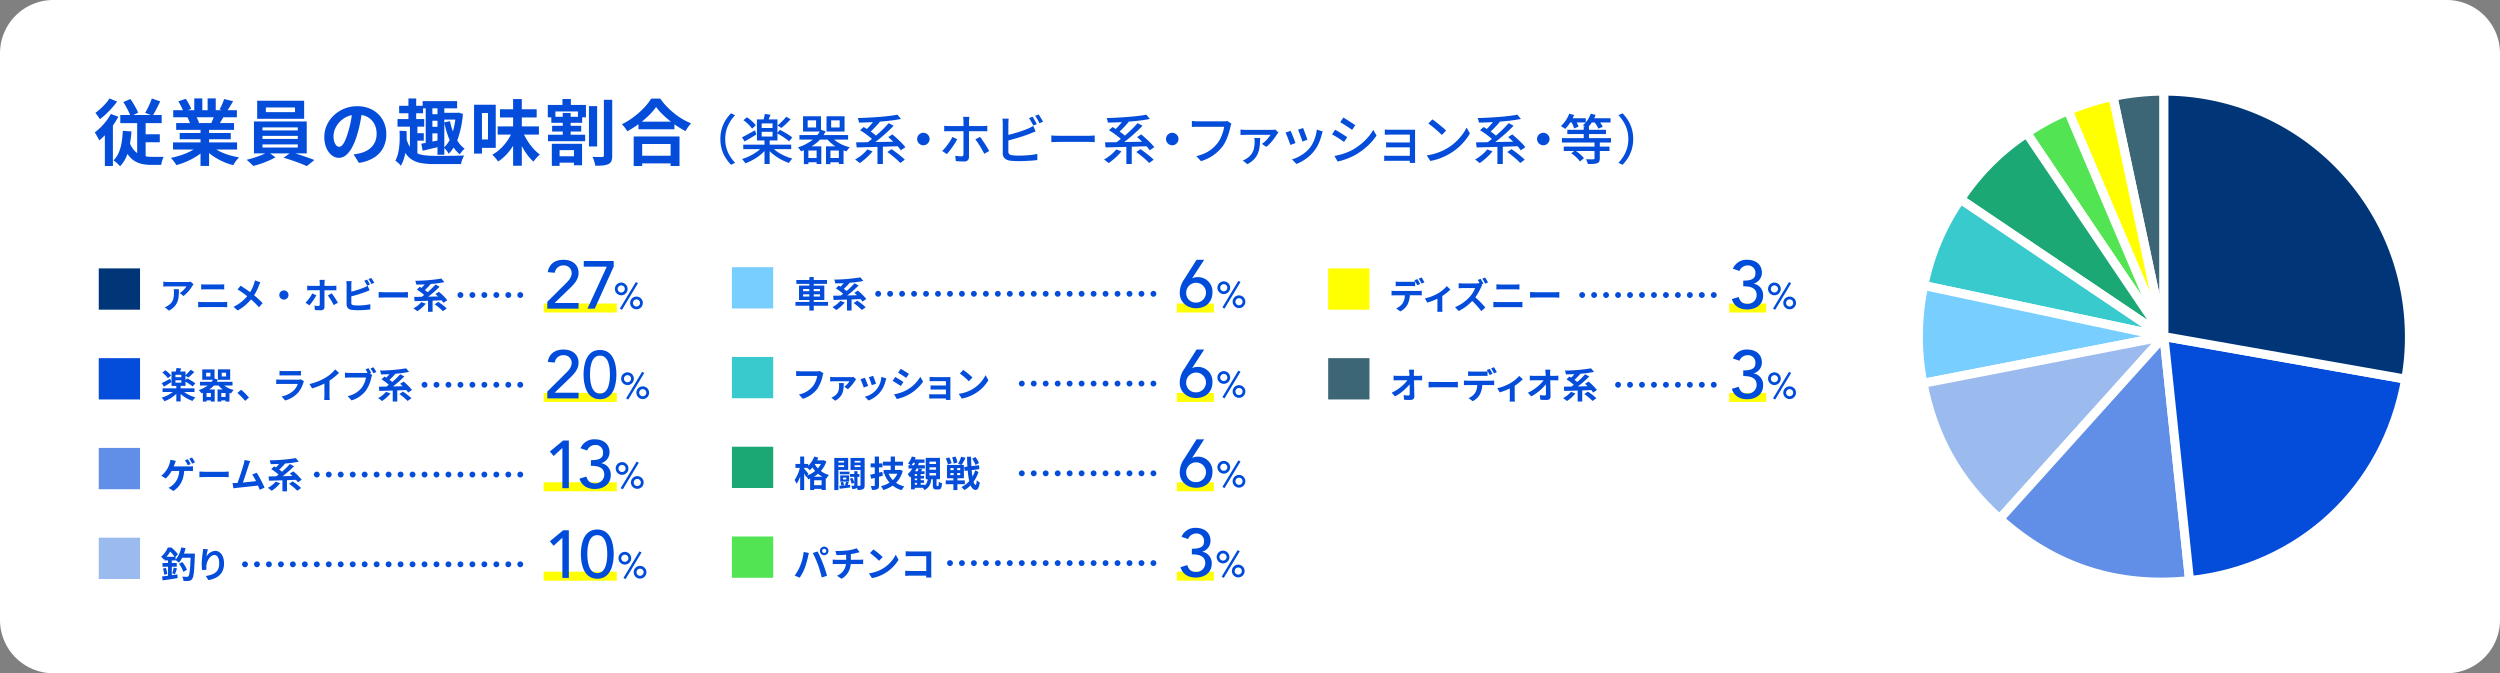 <svg id="Group_12281" data-name="Group 12281" xmlns="http://www.w3.org/2000/svg" xmlns:xlink="http://www.w3.org/1999/xlink" width="1114" height="300" viewBox="0 0 1114 300">
  <rect x="0" y="0" width="1114" height="300" fill="#808080" stroke="none"/>
  <defs>
    <clipPath id="clip-path">
      <rect id="Rectangle_9008" data-name="Rectangle 9008" width="1114" height="300" fill="none"/>
    </clipPath>
  </defs>
  <g id="Group_12280" data-name="Group 12280" clip-path="url(#clip-path)">
    <path id="Path_2465" data-name="Path 2465" d="M1090.223,300H23.777A23.777,23.777,0,0,1,0,276.223V23.777A23.777,23.777,0,0,1,23.777,0H1090.223A23.777,23.777,0,0,1,1114,23.777V276.223A23.777,23.777,0,0,1,1090.223,300" fill="#fff"/>
    <path id="Path_2466" data-name="Path 2466" d="M49.382,50.784l3.36,1.248A35.307,35.307,0,0,1,50.326,55.9a40.046,40.046,0,0,1-2.96,3.68,29.266,29.266,0,0,1-3.136,3.008A9.685,9.685,0,0,0,43.7,61.5q-.369-.671-.768-1.36a10.582,10.582,0,0,0-.72-1.1,28.2,28.2,0,0,0,5.168-5.168,22.028,22.028,0,0,0,2-3.088m-.576-6.912L52.2,45.248a33.669,33.669,0,0,1-2.288,2.816q-1.3,1.44-2.672,2.752a25.183,25.183,0,0,1-2.72,2.272q-.257-.384-.624-.9t-.736-1.04a8.937,8.937,0,0,0-.656-.847,27.58,27.58,0,0,0,2.352-1.921,28.034,28.034,0,0,0,2.24-2.272,18.488,18.488,0,0,0,1.712-2.24M46.726,57.7l3.264-3.263.32.127V73.984H46.726Zm8,.609,3.84.255a45.032,45.032,0,0,1-1.456,8.993,15.1,15.1,0,0,1-3.6,6.527,11.013,11.013,0,0,0-.816-.864q-.528-.512-1.1-.991a10.545,10.545,0,0,0-1.024-.769A10.3,10.3,0,0,0,52.9,68.048a19.356,19.356,0,0,0,1.28-4.48,44.288,44.288,0,0,0,.544-5.263m-1.12-7.073H72.038v3.647H53.606Zm3.872,11.36a11.13,11.13,0,0,0,2.464,4.576,7.989,7.989,0,0,0,3.5,2.144,14.8,14.8,0,0,0,4.176.577h5.344a5.98,5.98,0,0,0-.5,1.071,11.321,11.321,0,0,0-.4,1.345q-.161.687-.256,1.168H67.3a18.623,18.623,0,0,1-4.1-.433,10.507,10.507,0,0,1-3.536-1.5,10.331,10.331,0,0,1-2.88-2.992,18.791,18.791,0,0,1-2.16-4.863ZM54.95,45.473l3.168-1.345q.672.929,1.328,2.032t1.216,2.145a15.349,15.349,0,0,1,.88,1.9L58.214,51.84a21.54,21.54,0,0,0-.848-2q-.528-1.1-1.152-2.239T54.95,45.473m6.176,7.007H64.9v19.2l-3.776-1.953Zm1.792,7.36h8.288v3.553H62.918Zm4.736-15.968L71.4,45.184q-.833,1.728-1.712,3.424t-1.68,2.945l-3.328-1.281q.511-.831,1.072-1.936t1.072-2.288q.512-1.184.832-2.176" fill="#044cda"/>
    <path id="Path_2467" data-name="Path 2467" d="M88.647,64.863l3.04,1.376a19.4,19.4,0,0,1-3.632,3.088,29.857,29.857,0,0,1-4.56,2.5,34.913,34.913,0,0,1-4.9,1.744,9.291,9.291,0,0,0-.688-1.072q-.432-.591-.9-1.168a9.065,9.065,0,0,0-.88-.96,43.7,43.7,0,0,0,4.784-1.311,27.929,27.929,0,0,0,4.4-1.889,16.174,16.174,0,0,0,3.328-2.3M77.1,63.455h28.544v3.168H77.1Zm.1-14.336h28.352v3.136H77.191ZM78.5,54.848h25.792v3.008H78.5Zm.96-9.7,3.3-1.12a22.763,22.763,0,0,1,1.408,2.288,15.437,15.437,0,0,1,1.024,2.224l-3.456,1.28a11.917,11.917,0,0,0-.928-2.271q-.672-1.312-1.344-2.4m.608,14.113h22.752v2.783H80.071Zm3.456-6.945,3.744-.608a15.45,15.45,0,0,1,.816,1.52,11.068,11.068,0,0,1,.592,1.489l-3.9.672a14.119,14.119,0,0,0-.512-1.5,12.146,12.146,0,0,0-.736-1.569m3.04-8.48h3.584v6.784H86.567Zm2.784,12.513h3.808v17.6H89.351Zm4.576,8.416a13.779,13.779,0,0,0,2.368,1.807,21.584,21.584,0,0,0,3.024,1.536,29.558,29.558,0,0,0,3.488,1.2,31.984,31.984,0,0,0,3.728.8q-.449.449-.944,1.04a13.543,13.543,0,0,0-.928,1.248q-.432.655-.72,1.2a27.817,27.817,0,0,1-3.76-1.233,28.723,28.723,0,0,1-3.5-1.712,24.494,24.494,0,0,1-3.136-2.143,18.148,18.148,0,0,1-2.592-2.529ZM92.519,43.839h3.616V50.4H92.519Zm3.136,7.137,4.064.96q-.672,1.12-1.28,2.16t-1.088,1.775l-3.264-.895q.416-.9.864-2a20.376,20.376,0,0,0,.7-2m4.224-6.849,4,.96q-.736,1.313-1.5,2.544t-1.408,2.1l-3.136-.96q.384-.641.768-1.456t.72-1.664q.336-.849.56-1.521" fill="#044cda"/>
    <path id="Path_2468" data-name="Path 2468" d="M119.367,67.68l3.392,2.4a25.418,25.418,0,0,1-2.992,1.5q-1.713.736-3.52,1.36a35.489,35.489,0,0,1-3.44,1.008q-.544-.609-1.392-1.409t-1.52-1.343q1.7-.384,3.488-.96t3.392-1.248a17.1,17.1,0,0,0,2.592-1.312m-6.208-13.536h23.52V68.352h-23.52ZM114.6,44.9h20.928v8.032H114.6Zm2.368,13.216h15.712V56.768H116.967Zm0,3.807h15.712V60.543H116.967Zm0,3.809h15.712V64.352H116.967Zm1.5-15.776h12.992v-2.08H118.471Zm7.9,20.32,3.392-2.4q1.7.416,3.584,1.04t3.664,1.248q1.776.624,3.088,1.135l-3.392,2.721q-1.248-.578-3.024-1.265t-3.68-1.328q-1.905-.637-3.632-1.151" fill="#044cda"/>
    <path id="Path_2469" data-name="Path 2469" d="M161.382,49.152q-.319,2.431-.832,5.184a50.544,50.544,0,0,1-1.376,5.568A28.607,28.607,0,0,1,157,65.472a12.214,12.214,0,0,1-2.736,3.6,4.912,4.912,0,0,1-3.248,1.264,5.063,5.063,0,0,1-3.248-1.2,8.2,8.2,0,0,1-2.368-3.312,12.377,12.377,0,0,1-.88-4.8,12.53,12.53,0,0,1,1.12-5.248,13.933,13.933,0,0,1,3.12-4.368,14.792,14.792,0,0,1,4.672-2.992,15.172,15.172,0,0,1,5.776-1.088,14.242,14.242,0,0,1,5.36.96,12.066,12.066,0,0,1,4.08,2.656,11.533,11.533,0,0,1,2.592,3.968,13.234,13.234,0,0,1,.9,4.9,12.89,12.89,0,0,1-1.376,6.016,11.374,11.374,0,0,1-4.08,4.384,17.5,17.5,0,0,1-6.736,2.368l-2.4-3.808q.927-.1,1.632-.224t1.344-.288a12.232,12.232,0,0,0,2.864-1.1,8.948,8.948,0,0,0,2.32-1.792,7.844,7.844,0,0,0,1.552-2.512,8.677,8.677,0,0,0,.56-3.168,9.957,9.957,0,0,0-.576-3.456,7.8,7.8,0,0,0-1.7-2.736,7.49,7.49,0,0,0-2.72-1.792,10.083,10.083,0,0,0-3.68-.624,10.369,10.369,0,0,0-7.808,3.264,10.318,10.318,0,0,0-2.032,3.1,8.285,8.285,0,0,0-.688,3.168A8.006,8.006,0,0,0,149,63.28a4.046,4.046,0,0,0,.944,1.6,1.726,1.726,0,0,0,1.2.528,1.869,1.869,0,0,0,1.328-.688,7.691,7.691,0,0,0,1.3-2.1,28.34,28.34,0,0,0,1.28-3.552,44.017,44.017,0,0,0,1.248-4.928,50.143,50.143,0,0,0,.736-5.12Z" fill="#044cda"/>
    <path id="Path_2470" data-name="Path 2470" d="M178.022,58.272l3.136.16a51.775,51.775,0,0,1-.016,5.3,32.7,32.7,0,0,1-.72,5.344A17.783,17.783,0,0,1,178.6,73.92a3.762,3.762,0,0,0-.672-.864q-.448-.45-.928-.848a3.892,3.892,0,0,0-.832-.56,14.946,14.946,0,0,0,1.408-4.176,31.289,31.289,0,0,0,.5-4.624q.079-2.368-.048-4.576m-.9-5.216h11.9v3.392h-11.9Zm.736-5.92h10.656v3.327H177.862Zm3.232,14.592a12.209,12.209,0,0,0,1.776,4.048,7.661,7.661,0,0,0,2.608,2.32A10.388,10.388,0,0,0,189,69.168a34.292,34.292,0,0,0,4.544.272h6.48q1.36,0,2.672-.032t2.4-.048q1.088-.017,1.76-.048a7.047,7.047,0,0,0-.592,1.088,11.961,11.961,0,0,0-.528,1.392q-.223.72-.352,1.328H193.51a34.979,34.979,0,0,1-5.584-.4,11.7,11.7,0,0,1-4.272-1.52,9.637,9.637,0,0,1-3.12-3.2,20.2,20.2,0,0,1-2.192-5.44Zm.9-17.856h3.456v11.36H181.99Zm.672,11.392h3.328v14.3h-3.328Zm.992,4.1h5.184v3.328h-5.184Zm4.064,4.672q1.632-.289,3.872-.736t4.608-.928l.288,2.816q-2.112.544-4.208,1.04t-3.92.944Zm.608-18.976h15.36v3.2h-15.36ZM189.7,46.24h2.976V64l-2.976.448Zm1.344,4.64h5.216v2.912h-5.216Zm0,5.632h5.216v2.911h-5.216Zm3.9-10.049h3.04v22.5h-3.04ZM197,50.272h6.88V53.28H197Zm6.144,0h.64l.576-.1,1.92.577A45.021,45.021,0,0,1,204.1,61.584a17.145,17.145,0,0,1-4.16,6.928,5.775,5.775,0,0,0-.576-.944q-.384-.53-.8-1.008a4.776,4.776,0,0,0-.768-.736,14.091,14.091,0,0,0,3.6-5.92,36.637,36.637,0,0,0,1.744-8.992Zm-2.624,3.712a30.057,30.057,0,0,0,1.424,4.928,21.43,21.43,0,0,0,2.192,4.272,12.068,12.068,0,0,0,2.912,3.088,7.792,7.792,0,0,0-1.168,1.151,12.363,12.363,0,0,0-1.008,1.345,14.017,14.017,0,0,1-3.088-3.632,25.9,25.9,0,0,1-2.272-4.9,43.855,43.855,0,0,1-1.552-5.68Z" fill="#044cda"/>
    <path id="Path_2471" data-name="Path 2471" d="M211.238,46.655h3.52V68.447h-3.52Zm1.984,0h7.68V65.888h-7.68V62.144h4.224V50.367h-4.224ZM228.294,58.56l3.008.927a30.763,30.763,0,0,1-2.368,4.976,25.027,25.027,0,0,1-3.168,4.288,19.565,19.565,0,0,1-3.808,3.217,11.914,11.914,0,0,0-.736-1.009q-.448-.56-.944-1.1t-.912-.928a16.954,16.954,0,0,0,3.648-2.656,22.267,22.267,0,0,0,3.088-3.617,20.606,20.606,0,0,0,2.192-4.095m-6.528-2.241h18.368v3.648H221.766ZM222.79,48.7h16.352v3.648H222.79Zm5.856-4.544h3.872v29.7h-3.872Zm4.192,14.3a26.876,26.876,0,0,0,2,3.952,25.328,25.328,0,0,0,2.672,3.632,19.428,19.428,0,0,0,3.04,2.816c-.277.236-.6.539-.96.913s-.71.757-1.04,1.152-.613.762-.848,1.1a21.181,21.181,0,0,1-3.04-3.456,32.5,32.5,0,0,1-2.624-4.383,41.652,41.652,0,0,1-2.048-4.833Z" fill="#044cda"/>
    <path id="Path_2472" data-name="Path 2472" d="M244.1,46.751h16.992v5.537h-3.552V49.664H247.494v2.624H244.1Zm.1,13.281h16.544v2.88H244.2Zm1.472-8H259.4V54.72H245.67Zm.224,12.032h13.472v9.567H255.75V66.912h-6.4v7.007h-3.456Zm.128-8h12.96v2.56h-12.96Zm1.536,13.567h9.856V72.48h-9.856ZM250.63,44.1h3.744v4.287H250.63Zm.128,6.208h3.52V61.535h-3.52Zm11.68-3.009h3.648V65.279h-3.648Zm6.656-2.815h3.712V69.248a6.913,6.913,0,0,1-.352,2.5,2.588,2.588,0,0,1-1.312,1.343,6.654,6.654,0,0,1-2.416.624q-1.488.146-3.472.145a7.96,7.96,0,0,0-.272-1.3q-.209-.72-.448-1.44a7.1,7.1,0,0,0-.528-1.232q1.375.064,2.624.064h1.728a.816.816,0,0,0,.56-.16.761.761,0,0,0,.176-.577Z" fill="#044cda"/>
    <path id="Path_2473" data-name="Path 2473" d="M292.358,47.68a26.833,26.833,0,0,1-3.312,3.84,41.206,41.206,0,0,1-4.448,3.744,46.382,46.382,0,0,1-5.072,3.232q-.256-.447-.656-1.024t-.864-1.137a7.731,7.731,0,0,0-.912-.943,33.445,33.445,0,0,0,5.328-3.3,36.052,36.052,0,0,0,4.56-4.064,25.083,25.083,0,0,0,3.2-4.1h4a29.2,29.2,0,0,0,2.88,3.487,36.877,36.877,0,0,0,3.376,3.1,29.257,29.257,0,0,0,3.7,2.559,30.1,30.1,0,0,0,3.808,1.889,14.085,14.085,0,0,0-1.344,1.648q-.641.912-1.152,1.808a38.93,38.93,0,0,1-3.744-2.224q-1.889-1.263-3.632-2.688a40.747,40.747,0,0,1-3.216-2.912,23.943,23.943,0,0,1-2.5-2.928M282.374,60.8H302.79V73.984h-3.968V64.16H286.15v9.824h-3.776Zm1.7,8.609h16.544V72.8H284.07Zm.416-15.2h16.032V57.6H284.486Z" fill="#044cda"/>
    <path id="Path_2474" data-name="Path 2474" d="M321,61.952a16.069,16.069,0,0,1,.612-4.536A15.253,15.253,0,0,1,323.3,53.6a18.172,18.172,0,0,1,2.448-3.12l1.824.865a16.958,16.958,0,0,0-2.3,2.987,15.009,15.009,0,0,0-1.548,3.5,15.257,15.257,0,0,0,0,8.22,14.719,14.719,0,0,0,1.548,3.5,17.981,17.981,0,0,0,2.3,3l-1.824.864a18.2,18.2,0,0,1-2.448-3.119,15.216,15.216,0,0,1-1.692-3.829A16.1,16.1,0,0,1,321,61.952" fill="#044cda"/>
    <path id="Path_2475" data-name="Path 2475" d="M330.646,61.184q1.1-.552,2.64-1.393t3.143-1.727l.6,1.848q-1.3.815-2.676,1.631T331.8,63.032Zm9.168,4.1,1.847.817a16.128,16.128,0,0,1-2.627,2.724,22.909,22.909,0,0,1-3.325,2.292,23.7,23.7,0,0,1-3.551,1.656,6.38,6.38,0,0,0-.432-.636c-.177-.232-.36-.465-.553-.7a5.4,5.4,0,0,0-.527-.565,23.805,23.805,0,0,0,3.479-1.38,20.956,20.956,0,0,0,3.241-1.943,13.3,13.3,0,0,0,2.448-2.269m-8.616-.815h21.36v1.991H331.2Zm.071-10.9,1.56-1.3a14.459,14.459,0,0,1,1.524,1.1,18.05,18.05,0,0,1,1.392,1.273,9.446,9.446,0,0,1,1.02,1.2l-1.656,1.488a8.343,8.343,0,0,0-.984-1.248q-.624-.672-1.368-1.332a17.578,17.578,0,0,0-1.488-1.188m6.024-.361h9.144v9.408h-9.144Zm2.113,3.841h4.848V54.992h-4.848Zm0,3.792h4.848V58.736h-4.848Zm1.416-10.057,2.5.336c-.209.593-.424,1.164-.649,1.717s-.439,1.036-.648,1.451l-1.967-.383q.216-.672.432-1.56t.336-1.561m-.168,11.521h2.3V73.064h-2.3ZM343.8,65.36a13.019,13.019,0,0,0,2.46,2.183,20.121,20.121,0,0,0,3.252,1.836,24.961,24.961,0,0,0,3.576,1.309,6.284,6.284,0,0,0-.54.563c-.2.233-.384.464-.551.7s-.317.452-.445.66a23.764,23.764,0,0,1-6.936-3.78,17.842,17.842,0,0,1-2.688-2.6Zm2.425-5.977,1.319-1.512q.914.458,1.945,1.044t1.992,1.212a13.853,13.853,0,0,1,1.559,1.153l-1.416,1.7a15.387,15.387,0,0,0-1.488-1.176q-.912-.649-1.944-1.3t-1.967-1.129m4.127-7.367,1.944,1.151q-.936,1.033-2.051,2.077t-2.077,1.788L346.486,55.9q.624-.5,1.332-1.176t1.38-1.38a17.113,17.113,0,0,0,1.151-1.332" fill="#044cda"/>
    <path id="Path_2476" data-name="Path 2476" d="M365.685,57.776l2.209.744a14.382,14.382,0,0,1-4.344,5.388,23.519,23.519,0,0,1-6.625,3.515q-.143-.238-.383-.575c-.161-.224-.328-.444-.5-.66a2.663,2.663,0,0,0-.5-.492,22.214,22.214,0,0,0,6.264-3.18,11.869,11.869,0,0,0,3.887-4.74M356.23,60.2h21.695v2.016H356.23Zm1.608-8.4h7.992v6.816h-7.992Zm.36,13.393h7.776v7.895h-2.088V67.064h-3.672v6.072H358.2Zm1.056,5.208h5.616v1.9h-5.616Zm.648-13.608h3.744V53.624H359.9Zm8.16,8.4h7.824v7.895H373.8V67.064h-3.744v6.072h-1.992Zm2.256-4.441a10.273,10.273,0,0,0,2.111,2.041,16.031,16.031,0,0,0,2.905,1.692,18.009,18.009,0,0,0,3.336,1.14,3.571,3.571,0,0,0-.516.528c-.184.224-.357.448-.516.672s-.3.431-.408.624a19.511,19.511,0,0,1-3.5-1.392,17.323,17.323,0,0,1-3.084-2.016,14.023,14.023,0,0,1-2.412-2.52ZM368.3,51.8h8.039v6.816H368.3Zm.816,18.6h5.64v1.9h-5.64Zm1.248-13.608h3.792V53.624h-3.792Z" fill="#044cda"/>
    <path id="Path_2477" data-name="Path 2477" d="M386.469,66.583l2.329.864a19.281,19.281,0,0,1-1.716,1.92q-.973.962-2,1.813t-1.992,1.5a6.792,6.792,0,0,0-.612-.529q-.373-.288-.756-.587a4.874,4.874,0,0,0-.7-.468,18.937,18.937,0,0,0,2.017-1.284,19.932,19.932,0,0,0,1.9-1.561,13.772,13.772,0,0,0,1.536-1.668m-4.991-3.168q1.776,0,4.032-.036t4.788-.084l5.2-.1q2.663-.048,5.256-.12l-.1,2.065q-3.408.12-6.852.227t-6.564.193q-3.12.083-5.52.131ZM399.885,51.1l1.609,1.92q-1.9.36-4.164.647t-4.74.492q-2.473.206-4.968.324t-4.849.144a6.511,6.511,0,0,0-.215-1.031,7.63,7.63,0,0,0-.337-.985q2.328-.072,4.777-.2t4.8-.311q2.35-.18,4.428-.433t3.659-.563m-16.631,6.935,1.584-1.439q1.056.6,2.208,1.368t2.184,1.548a13.008,13.008,0,0,1,1.68,1.475l-1.68,1.632a12.4,12.4,0,0,0-1.6-1.5q-1-.8-2.148-1.632t-2.232-1.452m6.6-4.824,2.209,1.1q-.72.865-1.549,1.764T388.857,57.8q-.828.818-1.571,1.44l-1.824-1.007q.719-.649,1.536-1.5t1.572-1.789q.756-.936,1.283-1.728m6.168,1.656,2.185,1.176q-1.129,1.176-2.425,2.389t-2.676,2.387q-1.38,1.177-2.723,2.22t-2.544,1.885l-1.752-1.153q1.2-.839,2.544-1.919t2.688-2.281q1.344-1.2,2.543-2.412t2.16-2.292M391.006,64.4h2.4v8.688h-2.4Zm4.416,3.335,1.872-1.272q.982.672,2.112,1.524t2.123,1.68a21.057,21.057,0,0,1,1.645,1.5l-2.016,1.464A20.4,20.4,0,0,0,399.6,71.1q-.958-.864-2.064-1.752t-2.111-1.609m.359-6.648,1.849-1.2q1.008.838,2.124,1.847t2.1,2.029a18.314,18.314,0,0,1,1.584,1.836L401.4,66.968a14.528,14.528,0,0,0-1.476-1.849q-.949-1.031-2.028-2.1t-2.113-1.933" fill="#044cda"/>
    <path id="Path_2478" data-name="Path 2478" d="M411.454,59.167a2.6,2.6,0,0,1,1.392.386,3.07,3.07,0,0,1,1.007.995,2.586,2.586,0,0,1,.385,1.4,2.617,2.617,0,0,1-.385,1.379,3.017,3.017,0,0,1-1,1.022,2.6,2.6,0,0,1-1.4.383,2.7,2.7,0,0,1-1.38-.372,2.847,2.847,0,0,1-1.019-1.009,2.768,2.768,0,0,1-.013-2.794,2.89,2.89,0,0,1,1.009-1.008,2.658,2.658,0,0,1,1.4-.386" fill="#044cda"/>
    <path id="Path_2479" data-name="Path 2479" d="M426.526,62.048a18.049,18.049,0,0,1-.96,1.7q-.578.912-1.237,1.848t-1.283,1.728q-.625.792-1.129,1.344l-2.064-1.392a17.165,17.165,0,0,0,1.236-1.332q.636-.756,1.26-1.608t1.152-1.7a16.085,16.085,0,0,0,.889-1.621Zm-5.785-6.024q.528.072,1.069.108t1.092.036h14.9c.3,0,.66-.012,1.067-.036s.765-.052,1.069-.084V58.52c-.336-.015-.7-.028-1.08-.036s-.729-.012-1.033-.012h-14.9c-.367,0-.74,0-1.115.012s-.733.029-1.069.06Zm11.233-3.96c-.017.113-.041.284-.072.516s-.061.473-.084.72-.037.468-.037.66V69.9a2.059,2.059,0,0,1-.54,1.524,2.344,2.344,0,0,1-1.715.54q-.553,0-1.189-.024t-1.26-.072q-.624-.048-1.175-.1l-.217-2.376q.793.144,1.525.2c.488.041.891.06,1.211.06a.751.751,0,0,0,.889-.888c0-.175,0-.524.012-1.044s.011-1.131.011-1.836V53.936c0-.272-.019-.6-.059-1a6.777,6.777,0,0,0-.132-.876Zm4.7,8.928q.48.576,1.045,1.38t1.14,1.7q.574.9,1.08,1.74t.864,1.488L438.6,68.528q-.384-.744-.875-1.62t-1.032-1.764q-.541-.886-1.08-1.68t-1-1.344Z" fill="#044cda"/>
    <path id="Path_2480" data-name="Path 2480" d="M449.471,52.88q-.05.48-.1,1.08c-.032.4-.049.776-.049,1.128V67.5a1.472,1.472,0,0,0,.4,1.188,2.829,2.829,0,0,0,1.236.491c.367.049.82.089,1.355.121s1.084.048,1.645.048q.936,0,2.064-.048t2.268-.144q1.14-.1,2.172-.252a18,18,0,0,0,1.775-.348v2.76q-1.077.144-2.555.252t-3.012.168q-1.537.06-2.857.06-1.1,0-2.135-.06t-1.8-.18a4.225,4.225,0,0,1-2.244-1.045,3.048,3.048,0,0,1-.8-2.292V55.088c0-.192-.009-.42-.024-.684s-.033-.528-.048-.792a4.914,4.914,0,0,0-.1-.732Zm-1.248,7.488q1.1-.239,2.412-.588t2.64-.756q1.33-.408,2.58-.853t2.232-.875c.4-.16.792-.336,1.176-.528s.768-.408,1.152-.648l1.056,2.424c-.4.16-.825.333-1.272.516s-.864.357-1.248.516q-1.081.432-2.448.887t-2.832.9q-1.464.444-2.868.828t-2.58.672Zm11.855-8.376a9.321,9.321,0,0,1,.66,1.008q.35.6.685,1.2c.223.4.416.76.576,1.08l-1.56.672q-.36-.72-.9-1.68a18.363,18.363,0,0,0-1.019-1.632Zm2.713-1.008c.207.288.436.632.684,1.032s.492.8.732,1.188a7.988,7.988,0,0,1,.552,1.044l-1.56.672q-.36-.768-.9-1.692a16.977,16.977,0,0,0-1.044-1.6Z" fill="#044cda"/>
    <path id="Path_2481" data-name="Path 2481" d="M468.478,60.368l1,.061c.393.023.816.043,1.273.059s.891.025,1.307.025h13.057q.864,0,1.559-.061c.464-.04.84-.067,1.128-.084v2.977c-.271-.017-.656-.04-1.152-.073s-1.008-.048-1.535-.048H472.054q-.984,0-1.968.037t-1.608.084Z" fill="#044cda"/>
    <path id="Path_2482" data-name="Path 2482" d="M497.374,66.583l2.329.864a19.3,19.3,0,0,1-1.717,1.92q-.972.962-2,1.813t-1.992,1.5a6.654,6.654,0,0,0-.612-.529l-.755-.587a4.874,4.874,0,0,0-.7-.468,18.937,18.937,0,0,0,2.017-1.284,20.059,20.059,0,0,0,1.9-1.561,13.772,13.772,0,0,0,1.536-1.668m-4.992-3.168q1.776,0,4.032-.036t4.789-.084l5.2-.1q2.664-.048,5.256-.12l-.1,2.065q-3.407.12-6.851.227t-6.565.193q-3.12.083-5.519.131ZM510.79,51.1l1.608,1.92q-1.9.36-4.164.647t-4.74.492q-2.472.206-4.967.324t-4.849.144a6.643,6.643,0,0,0-.216-1.031,7.646,7.646,0,0,0-.336-.985q2.326-.072,4.776-.2t4.8-.311q2.35-.18,4.427-.433t3.66-.563m-16.632,6.935,1.584-1.439q1.057.6,2.209,1.368t2.183,1.548a13.008,13.008,0,0,1,1.68,1.475l-1.68,1.632a12.383,12.383,0,0,0-1.6-1.5q-1-.8-2.149-1.632t-2.232-1.452m6.6-4.824,2.208,1.1q-.72.865-1.549,1.764T499.762,57.8q-.828.818-1.571,1.44l-1.824-1.007q.719-.649,1.535-1.5t1.572-1.789q.756-.936,1.284-1.728m6.168,1.656,2.185,1.176q-1.129,1.176-2.425,2.389t-2.676,2.387q-1.382,1.177-2.723,2.22t-2.545,1.885l-1.752-1.153q1.2-.839,2.545-1.919t2.687-2.281q1.346-1.2,2.544-2.412t2.16-2.292M501.91,64.4h2.4v8.688h-2.4Zm4.416,3.335,1.873-1.272q.982.672,2.111,1.524t2.124,1.68a21.022,21.022,0,0,1,1.644,1.5l-2.016,1.464A20.567,20.567,0,0,0,510.5,71.1q-.959-.864-2.064-1.752t-2.112-1.609m.36-6.648,1.849-1.2q1.008.838,2.123,1.847t2.1,2.029a18.438,18.438,0,0,1,1.584,1.836l-2.04,1.368a14.35,14.35,0,0,0-1.476-1.849q-.948-1.031-2.028-2.1t-2.112-1.933" fill="#044cda"/>
    <path id="Path_2483" data-name="Path 2483" d="M522.359,59.167a2.607,2.607,0,0,1,1.392.386,3.07,3.07,0,0,1,1.007.995,2.586,2.586,0,0,1,.384,1.4,2.616,2.616,0,0,1-.384,1.379,3.017,3.017,0,0,1-1,1.022,2.6,2.6,0,0,1-1.4.383,2.7,2.7,0,0,1-1.381-.372,2.847,2.847,0,0,1-1.019-1.009,2.764,2.764,0,0,1-.012-2.794,2.9,2.9,0,0,1,1.008-1.008,2.664,2.664,0,0,1,1.4-.386" fill="#044cda"/>
    <path id="Path_2484" data-name="Path 2484" d="M548.711,55.112a6.5,6.5,0,0,0-.229.66c-.072.248-.139.492-.2.732q-.193.912-.5,2.04t-.756,2.328a22.4,22.4,0,0,1-1.02,2.34,14,14,0,0,1-1.3,2.1,19.737,19.737,0,0,1-2.484,2.64,17.5,17.5,0,0,1-3.132,2.2,21.726,21.726,0,0,1-3.937,1.668l-2.063-2.256a19.98,19.98,0,0,0,4.1-1.428,14.522,14.522,0,0,0,3.012-1.944,16.425,16.425,0,0,0,2.268-2.34A11.514,11.514,0,0,0,543.91,61.5a21.131,21.131,0,0,0,1.009-2.6,14.54,14.54,0,0,0,.552-2.412H533.688c-.514,0-1,.008-1.454.024s-.835.04-1.139.072V53.888c.223.033.487.06.792.084l.935.072c.321.024.609.036.866.036h11.638q.313,0,.733-.036a5.128,5.128,0,0,0,.8-.132Z" fill="#044cda"/>
    <path id="Path_2485" data-name="Path 2485" d="M569.663,59.024a3.639,3.639,0,0,0-.324.384c-.121.16-.212.288-.277.384q-.287.458-.791,1.188t-1.164,1.573a20.465,20.465,0,0,1-1.393,1.6,10.776,10.776,0,0,1-1.475,1.285l-1.944-1.321a9.8,9.8,0,0,0,1.548-1.236,15.678,15.678,0,0,0,1.368-1.5,11.652,11.652,0,0,0,.923-1.3H555.142c-.383,0-.775.009-1.176.024s-.8.04-1.2.072V57.7c.367.048.76.088,1.176.12s.816.048,1.2.048h11.545q.216,0,.516-.012c.2-.008.4-.024.6-.048s.357-.044.469-.06ZM561.527,61.5q-.048,1.466-.133,2.8a14.487,14.487,0,0,1-.383,2.557,10,10,0,0,1-.9,2.339,8.371,8.371,0,0,1-1.633,2.1,12.71,12.71,0,0,1-2.638,1.872L553.775,71.5a7.3,7.3,0,0,0,.876-.36,6.847,6.847,0,0,0,.924-.552,7.743,7.743,0,0,0,2.231-2.172,7.02,7.02,0,0,0,1-2.5,15.431,15.431,0,0,0,.252-2.867,6.764,6.764,0,0,0-.047-.792c-.033-.273-.072-.529-.121-.769Z" fill="#044cda"/>
    <path id="Path_2486" data-name="Path 2486" d="M575.064,58.3q.214.408.516,1.115c.2.473.408.981.623,1.525s.42,1.064.613,1.559.344.912.455,1.248l-2.279.84c-.1-.3-.24-.716-.433-1.235s-.4-1.06-.612-1.62-.424-1.076-.623-1.548a9.347,9.347,0,0,0-.517-1.069Zm14.352.287c-.113.305-.2.569-.277.792s-.131.433-.179.624a24.32,24.32,0,0,1-1.284,3.769,16.12,16.12,0,0,1-2.077,3.479,17.146,17.146,0,0,1-3.756,3.565,20.235,20.235,0,0,1-4.14,2.244l-1.991-2.04a16.2,16.2,0,0,0,2.784-1.105,17.639,17.639,0,0,0,2.771-1.727,13.052,13.052,0,0,0,2.317-2.233,13.947,13.947,0,0,0,1.488-2.363,16.459,16.459,0,0,0,1.1-2.832,17.977,17.977,0,0,0,.6-3.013Zm-8.76-1.535c.111.239.256.6.432,1.067s.363.977.564,1.513.383,1.044.551,1.524.293.848.373,1.1l-2.256.815a11.77,11.77,0,0,0-.336-1.139q-.24-.708-.529-1.488t-.564-1.5q-.276-.72-.491-1.153Z" fill="#044cda"/>
    <path id="Path_2487" data-name="Path 2487" d="M594.936,57.824q.576.289,1.32.733t1.512.923c.511.321.992.621,1.439.9s.816.524,1.105.732l-1.392,2.136q-.48-.336-1.152-.792t-1.416-.935q-.746-.481-1.477-.9t-1.308-.731Zm-.313,11.664q1.322-.24,2.713-.612a25.311,25.311,0,0,0,2.76-.912,26.267,26.267,0,0,0,2.64-1.212,27.849,27.849,0,0,0,3.719-2.567,25.6,25.6,0,0,0,3.121-3.025,20.324,20.324,0,0,0,2.352-3.311l1.464,2.544a26.337,26.337,0,0,1-4.044,4.679,29.286,29.286,0,0,1-5.34,3.912,24.707,24.707,0,0,1-2.653,1.3q-1.428.6-2.832,1.044a19.9,19.9,0,0,1-2.484.636Zm3.961-17.112q.576.312,1.3.78t1.488.96q.768.492,1.453.937t1.092.756L602.5,57.872q-.457-.336-1.129-.792t-1.416-.935q-.744-.481-1.463-.924t-1.272-.781Z" fill="#044cda"/>
    <path id="Path_2488" data-name="Path 2488" d="M616.8,69.344c.209.015.492.036.853.06s.748.035,1.164.035h10.559v2.209H618.815c-.353,0-.724.008-1.116.024s-.692.032-.9.049Zm.265-11.615c.176.014.432.031.768.046s.68.03,1.032.037.648.012.888.012h9.192q.432,0,.912-.012c.32-.007.56-.013.721-.013a5.109,5.109,0,0,0-.025.6V71.168c0,.191,0,.436.012.732s.02.532.036.707h-2.4c.015-.159.024-.392.024-.7V59.984h-8.472c-.24,0-.541,0-.9.011s-.7.017-1.032.025-.58.02-.756.037Zm.576,5.686c.272.018.628.033,1.067.049s.869.024,1.286.024h9.382v2.16H618.706a9.279,9.279,0,0,0-1.067.048Z" fill="#044cda"/>
    <path id="Path_2489" data-name="Path 2489" d="M635.759,69.248a27.255,27.255,0,0,0,3.721-.828,24.145,24.145,0,0,0,3.132-1.176,26.458,26.458,0,0,0,2.579-1.356,21.214,21.214,0,0,0,3.541-2.713,25.227,25.227,0,0,0,2.844-3.168,18.072,18.072,0,0,0,1.943-3.168l1.465,2.617a21.779,21.779,0,0,1-2.124,3.12,26.168,26.168,0,0,1-2.845,2.988,23.623,23.623,0,0,1-3.455,2.58,29.77,29.77,0,0,1-2.629,1.44,25.539,25.539,0,0,1-3.071,1.248,25.1,25.1,0,0,1-3.492.888Zm2.473-16.056q.648.432,1.488,1.068t1.715,1.356q.876.72,1.668,1.391a14.033,14.033,0,0,1,1.273,1.2l-1.9,1.944q-.457-.48-1.2-1.164t-1.6-1.416q-.85-.732-1.691-1.392t-1.512-1.116Z" fill="#044cda"/>
    <path id="Path_2490" data-name="Path 2490" d="M662.71,66.583l2.329.864a19.386,19.386,0,0,1-1.715,1.92q-.973.962-2,1.813t-1.992,1.5a6.824,6.824,0,0,0-.613-.529q-.374-.288-.756-.587a4.929,4.929,0,0,0-.7-.468,18.825,18.825,0,0,0,2.016-1.284,19.945,19.945,0,0,0,1.9-1.561,13.758,13.758,0,0,0,1.535-1.668m-4.991-3.168q1.776,0,4.033-.036t4.787-.084l5.2-.1q2.662-.048,5.256-.12l-.1,2.065q-3.408.12-6.852.227t-6.564.193q-3.12.083-5.52.131ZM676.127,51.1l1.609,1.92q-1.9.36-4.164.647t-4.74.492q-2.473.206-4.969.324t-4.848.144A6.646,6.646,0,0,0,658.8,53.6a7.474,7.474,0,0,0-.337-.985q2.33-.072,4.778-.2t4.8-.311q2.352-.18,4.428-.433t3.66-.563M659.5,58.039,661.08,56.6q1.055.6,2.207,1.368t2.184,1.548a13.008,13.008,0,0,1,1.68,1.475l-1.68,1.632a12.4,12.4,0,0,0-1.6-1.5q-1-.8-2.148-1.632T659.5,58.039m6.6-4.824,2.208,1.1q-.719.865-1.548,1.764T665.1,57.8q-.829.818-1.572,1.44L661.7,58.232q.72-.649,1.537-1.5t1.571-1.789q.756-.936,1.284-1.728m6.168,1.656,2.184,1.176q-1.128,1.176-2.424,2.389t-2.676,2.387q-1.38,1.177-2.724,2.22t-2.543,1.885l-1.752-1.153q1.2-.839,2.543-1.919t2.688-2.281q1.344-1.2,2.544-2.412t2.16-2.292M667.248,64.4h2.4v8.688h-2.4Zm4.416,3.335,1.871-1.272q.984.672,2.112,1.524t2.124,1.68a21.248,21.248,0,0,1,1.645,1.5L677.4,72.631a20.368,20.368,0,0,0-1.56-1.535q-.96-.864-2.064-1.752t-2.111-1.609m.359-6.648,1.848-1.2q1.008.838,2.125,1.847t2.1,2.029a18.311,18.311,0,0,1,1.584,1.836l-2.04,1.368a14.6,14.6,0,0,0-1.475-1.849q-.949-1.031-2.029-2.1t-2.112-1.933" fill="#044cda"/>
    <path id="Path_2491" data-name="Path 2491" d="M687.7,59.167a2.608,2.608,0,0,1,1.393.386,3.069,3.069,0,0,1,1.007.995,2.586,2.586,0,0,1,.385,1.4,2.616,2.616,0,0,1-.385,1.379,3.025,3.025,0,0,1-1,1.022,2.6,2.6,0,0,1-1.4.383,2.692,2.692,0,0,1-1.379-.372,2.842,2.842,0,0,1-1.02-1.009,2.774,2.774,0,0,1-.013-2.794,2.89,2.89,0,0,1,1.009-1.008,2.66,2.66,0,0,1,1.4-.386" fill="#044cda"/>
    <path id="Path_2492" data-name="Path 2492" d="M699.263,50.671l2.184.576a22.042,22.042,0,0,1-1.812,3.433,16.091,16.091,0,0,1-2.219,2.783,4.112,4.112,0,0,0-.541-.432c-.232-.16-.472-.315-.72-.467s-.46-.277-.636-.372a12.729,12.729,0,0,0,2.149-2.485,15.138,15.138,0,0,0,1.595-3.036M696,61.543h21.863v1.969H696Zm.815,3.769h20.376V67.28H696.815Zm1.584-7.464h17.208v1.9H698.4Zm.48-5.137h7.752v1.872h-7.752Zm1.224,1.441,1.872-.7q.41.7.828,1.548a8.7,8.7,0,0,1,.588,1.452l-1.992.792a7.312,7.312,0,0,0-.5-1.5,17.579,17.579,0,0,0-.792-1.6m.048,14.135,1.656-1.271a15.3,15.3,0,0,1,1.512,1.067c.513.408.987.824,1.429,1.248a8.31,8.31,0,0,1,1.043,1.189l-1.752,1.439a10.8,10.8,0,0,0-1.008-1.212,18.157,18.157,0,0,0-1.38-1.307,16.575,16.575,0,0,0-1.5-1.153m8.664-17.616L711,51.2a16.673,16.673,0,0,1-1.633,3.277,13.723,13.723,0,0,1-2.136,2.628,5.9,5.9,0,0,0-.563-.433q-.35-.239-.7-.479a5.317,5.317,0,0,0-.635-.384,11.017,11.017,0,0,0,2.051-2.292,11.675,11.675,0,0,0,1.428-2.845m-3.12,5.736h2.352v6.336H705.7Zm4.824,6.768h2.352v7.416a3.084,3.084,0,0,1-.252,1.381,1.674,1.674,0,0,1-.947.756,6.283,6.283,0,0,1-1.693.3q-1.02.06-2.436.059a5.558,5.558,0,0,0-.348-1.1,10.52,10.52,0,0,0-.492-1.033q.72.026,1.392.036t1.188,0q.516-.01.709-.011a.831.831,0,0,0,.42-.109.4.4,0,0,0,.107-.324Zm-2.256-10.464h9.408v1.872h-9.408Zm2.016,1.464,1.848-.743q.576.7,1.176,1.548a7.583,7.583,0,0,1,.865,1.523l-1.945.817a8.859,8.859,0,0,0-.792-1.537,14.4,14.4,0,0,0-1.152-1.608" fill="#044cda"/>
    <path id="Path_2493" data-name="Path 2493" d="M727.752,61.952a16.106,16.106,0,0,1-.612,4.524,15.182,15.182,0,0,1-1.693,3.829A18.149,18.149,0,0,1,723,73.424l-1.824-.864a18.033,18.033,0,0,0,2.3-3,14.715,14.715,0,0,0,1.547-3.5,15.231,15.231,0,0,0,0-8.22,15,15,0,0,0-1.547-3.5,17,17,0,0,0-2.3-2.987L723,50.48a18.118,18.118,0,0,1,2.447,3.12,15.219,15.219,0,0,1,1.693,3.816,16.07,16.07,0,0,1,.612,4.536" fill="#044cda"/>
    <path id="Path_2494" data-name="Path 2494" d="M964.253,149.958,941.514,43a112.528,112.528,0,0,1,22.739-2.389Z" fill="#3c6675"/>
    <path id="Path_2495" data-name="Path 2495" d="M964.253,149.958,941.514,43a112.528,112.528,0,0,1,22.739-2.389Z" fill="none" stroke="#fff" stroke-linecap="round" stroke-linejoin="round" stroke-width="4"/>
    <path id="Path_2496" data-name="Path 2496" d="M964.253,149.958,921.519,49.307A103.1,103.1,0,0,1,941.514,43Z" fill="#ff0"/>
    <path id="Path_2497" data-name="Path 2497" d="M964.253,149.958,921.519,49.307A103.1,103.1,0,0,1,941.514,43Z" fill="none" stroke="#fff" stroke-linecap="round" stroke-linejoin="round" stroke-width="4"/>
    <path id="Path_2498" data-name="Path 2498" d="M964.253,149.958,903.095,59.309a103,103,0,0,1,18.424-10Z" fill="#52e452"/>
    <path id="Path_2499" data-name="Path 2499" d="M964.253,149.958,903.095,59.309a103,103,0,0,1,18.424-10Z" fill="none" stroke="#fff" stroke-linecap="round" stroke-linejoin="round" stroke-width="4"/>
    <path id="Path_2500" data-name="Path 2500" d="M964.253,149.958l-90.67-61.144a103.05,103.05,0,0,1,29.512-29.505Z" fill="#1ca874"/>
    <path id="Path_2501" data-name="Path 2501" d="M964.253,149.958l-90.67-61.144a103.05,103.05,0,0,1,29.512-29.505Z" fill="none" stroke="#fff" stroke-linecap="round" stroke-linejoin="round" stroke-width="4"/>
    <path id="Path_2502" data-name="Path 2502" d="M964.253,149.958,857.275,127.225a103.02,103.02,0,0,1,16.308-38.411Z" fill="#38cacc"/>
    <path id="Path_2503" data-name="Path 2503" d="M964.253,149.958,857.275,127.225a103.02,103.02,0,0,1,16.308-38.411Z" fill="none" stroke="#fff" stroke-linecap="round" stroke-linejoin="round" stroke-width="4"/>
    <path id="Path_2504" data-name="Path 2504" d="M964.253,149.958,856.894,170.823a107.64,107.64,0,0,1,.381-43.6Z" fill="#78ceff"/>
    <path id="Path_2505" data-name="Path 2505" d="M964.253,149.958,856.894,170.823a107.64,107.64,0,0,1,.381-43.6Z" fill="none" stroke="#fff" stroke-linecap="round" stroke-linejoin="round" stroke-width="4"/>
    <path id="Path_2506" data-name="Path 2506" d="M964.253,149.958l-73.182,81.259c-18.493-16.649-29.428-35.972-34.177-60.394Z" fill="#9bbaee"/>
    <path id="Path_2507" data-name="Path 2507" d="M964.253,149.958l-73.182,81.259c-18.493-16.649-29.428-35.972-34.177-60.394Z" fill="none" stroke="#fff" stroke-linecap="round" stroke-linejoin="round" stroke-width="4"/>
    <path id="Path_2508" data-name="Path 2508" d="M964.253,149.958,975.685,258.7c-32.2,3.384-60.554-5.828-84.614-27.486Z" fill="#618ee7"/>
    <path id="Path_2509" data-name="Path 2509" d="M964.253,149.958,975.685,258.7c-32.2,3.384-60.554-5.828-84.614-27.486Z" fill="none" stroke="#fff" stroke-linecap="round" stroke-linejoin="round" stroke-width="4"/>
    <path id="Path_2510" data-name="Path 2510" d="M964.253,149.958l107.707,18.987c-8.643,49-46.776,84.557-96.275,89.758Z" fill="#044cda"/>
    <path id="Path_2511" data-name="Path 2511" d="M964.253,149.958l107.707,18.987c-8.643,49-46.776,84.557-96.275,89.758Z" fill="none" stroke="#fff" stroke-linecap="round" stroke-linejoin="round" stroke-width="4"/>
    <path id="Path_2512" data-name="Path 2512" d="M964.253,149.958V40.615a109.356,109.356,0,0,1,109.368,109.343,102,102,0,0,1-1.661,18.987Z" fill="#003678"/>
    <path id="Path_2513" data-name="Path 2513" d="M964.253,149.958V40.615a109.356,109.356,0,0,1,109.368,109.343,102,102,0,0,1-1.661,18.987Z" fill="none" stroke="#fff" stroke-linecap="round" stroke-linejoin="round" stroke-width="4"/>
    <rect id="Rectangle_8988" data-name="Rectangle 8988" width="32.592" height="4" transform="translate(242.26 135.255)" fill="#ff0"/>
    <rect id="Rectangle_8989" data-name="Rectangle 8989" width="32.592" height="4" transform="translate(242.26 175.085)" fill="#ff0"/>
    <rect id="Rectangle_8990" data-name="Rectangle 8990" width="32.592" height="4" transform="translate(242.26 214.915)" fill="#ff0"/>
    <rect id="Rectangle_8991" data-name="Rectangle 8991" width="32.592" height="4" transform="translate(242.26 254.745)" fill="#ff0"/>
    <rect id="Rectangle_8992" data-name="Rectangle 8992" width="16.511" height="4" transform="translate(524.387 135.255)" fill="#ff0"/>
    <rect id="Rectangle_8993" data-name="Rectangle 8993" width="16.511" height="4" transform="translate(524.387 175.085)" fill="#ff0"/>
    <rect id="Rectangle_8994" data-name="Rectangle 8994" width="16.511" height="4" transform="translate(770.515 135.255)" fill="#ff0"/>
    <rect id="Rectangle_8995" data-name="Rectangle 8995" width="16.511" height="4" transform="translate(770.515 175.085)" fill="#ff0"/>
    <rect id="Rectangle_8996" data-name="Rectangle 8996" width="16.511" height="4" transform="translate(524.387 214.915)" fill="#ff0"/>
    <rect id="Rectangle_8997" data-name="Rectangle 8997" width="16.511" height="4" transform="translate(524.387 254.745)" fill="#ff0"/>
    <rect id="Rectangle_8998" data-name="Rectangle 8998" width="18.4" height="18.4" transform="translate(44.002 119.596)" fill="#003678"/>
    <path id="Path_2514" data-name="Path 2514" d="M86.249,126.7a8.055,8.055,0,0,0-.624.832,16.1,16.1,0,0,1-3.856,4.384l-1.648-1.328a9.515,9.515,0,0,0,2.944-2.976H74.729c-.672,0-1.2.048-1.952.112V125.5a12.684,12.684,0,0,0,1.952.16h8.624a7.971,7.971,0,0,0,1.616-.144Zm-6.528,2.16c0,3.968-.08,7.231-4.448,9.568l-1.856-1.52a6.322,6.322,0,0,0,1.68-.88c2.032-1.408,2.416-3.1,2.416-5.729a8.866,8.866,0,0,0-.112-1.439Z" fill="#044cda"/>
    <path id="Path_2515" data-name="Path 2515" d="M88.3,134.495c.624.048,1.376.113,2,.113h9.184a16,16,0,0,0,1.76-.113v2.448a17.382,17.382,0,0,0-1.76-.1H90.3c-.624,0-1.408.049-2,.1Zm1.344-7.824c.576.064,1.328.1,1.872.1h6.624c.64,0,1.328-.049,1.776-.1v2.32c-.464-.015-1.216-.064-1.776-.064H91.529c-.608,0-1.344.032-1.888.064Z" fill="#044cda"/>
    <path id="Path_2516" data-name="Path 2516" d="M116.042,125.792a12.733,12.733,0,0,0-.656,1.424,22.818,22.818,0,0,1-2.16,4.352,41.42,41.42,0,0,1,3.808,3.52l-1.648,1.84a31.927,31.927,0,0,0-3.536-3.52,20.009,20.009,0,0,1-5.953,4.945l-1.839-1.649a17.458,17.458,0,0,0,6.08-4.72,41.755,41.755,0,0,0-4.288-3.024l1.376-1.647c1.28.8,2.928,1.919,4.224,2.879a17.441,17.441,0,0,0,1.76-3.792,11.707,11.707,0,0,0,.384-1.472Z" fill="#044cda"/>
    <path id="Path_2517" data-name="Path 2517" d="M126.506,129.408a2.048,2.048,0,1,1-2.049,2.048,2.062,2.062,0,0,1,2.049-2.048" fill="#044cda"/>
    <path id="Path_2518" data-name="Path 2518" d="M140.97,131.6a25.979,25.979,0,0,1-3.088,4.464l-1.744-1.184a16.1,16.1,0,0,0,3.008-4.128Zm3.616-2.272v7.44c0,.928-.544,1.5-1.68,1.5a22.589,22.589,0,0,1-2.592-.144l-.192-1.968a10.43,10.43,0,0,0,1.776.176c.416,0,.56-.16.576-.576.016-.592.016-5.664.016-6.416v-.016h-4.064c-.48,0-1.088.016-1.536.064V127.28c.48.048,1.04.112,1.536.112h4.064v-1.28a10.632,10.632,0,0,0-.128-1.392h2.368a9.842,9.842,0,0,0-.144,1.408v1.264H148.3a12.726,12.726,0,0,0,1.584-.112v2.1c-.5-.032-1.12-.048-1.568-.048Zm3.248,1.376a37.2,37.2,0,0,1,2.736,4.208l-1.872,1.024a32.341,32.341,0,0,0-2.608-4.288Z" fill="#044cda"/>
    <path id="Path_2519" data-name="Path 2519" d="M156.553,135.007c0,.689.32.865,1.04,1.009a14.965,14.965,0,0,0,1.856.1,27.032,27.032,0,0,0,5.568-.561v2.336a45.269,45.269,0,0,1-5.7.337,17.561,17.561,0,0,1-2.688-.192,2.284,2.284,0,0,1-2.191-2.384v-8.721a13.5,13.5,0,0,0-.129-1.664h2.368a12.222,12.222,0,0,0-.128,1.664v3.025a40.165,40.165,0,0,0,5.536-1.777,10.263,10.263,0,0,0,1.744-.863l.864,2.031c-.624.257-1.344.561-1.872.752a54.828,54.828,0,0,1-6.272,1.952Zm7.008-7.7a17.657,17.657,0,0,0-1.248-2.208l1.264-.528c.4.592.976,1.6,1.28,2.192Zm1.9-3.456a19.825,19.825,0,0,1,1.3,2.176l-1.264.544a16.964,16.964,0,0,0-1.3-2.208Z" fill="#044cda"/>
    <path id="Path_2520" data-name="Path 2520" d="M168.73,130.127c.576.048,1.744.1,2.576.1H179.9c.736,0,1.456-.065,1.872-.1v2.512c-.384-.016-1.2-.079-1.872-.079h-8.592c-.912,0-1.984.031-2.576.079Z" fill="#044cda"/>
    <path id="Path_2521" data-name="Path 2521" d="M189.722,135.327a16.624,16.624,0,0,1-3.776,3.376,15.8,15.8,0,0,0-1.712-1.311,12.032,12.032,0,0,0,3.519-2.784Zm7.9-.4a10.239,10.239,0,0,0-.848-1.119c-1.344.048-2.689.111-4.016.159v4.96H190.73v-4.9c-2.24.08-4.336.127-6,.175l-.16-1.9c.975-.016,2.112-.031,3.344-.048.352-.239.719-.512,1.088-.8a24.455,24.455,0,0,0-3.264-2.431l1.311-1.216c.257.143.529.3.8.479a18.536,18.536,0,0,0,1.407-1.568c-1.279.064-2.559.1-3.759.112a6.961,6.961,0,0,0-.464-1.712,75.207,75.207,0,0,0,11.648-.992l1.344,1.6a49.171,49.171,0,0,1-6.176.815l.048.032a29.544,29.544,0,0,1-2.592,2.688c.447.32.88.641,1.232.944a34.794,34.794,0,0,0,3.536-3.439l1.824.991a46.48,46.48,0,0,1-5.072,4.433c1.408-.017,2.88-.048,4.352-.1-.4-.384-.8-.752-1.168-1.071l1.568-.992a25.04,25.04,0,0,1,3.744,3.744Zm-2.352-.416a24.356,24.356,0,0,1,3.792,2.944l-1.712,1.216a23.4,23.4,0,0,0-3.664-3.071Z" fill="#044cda"/>
    <path id="Path_2522" data-name="Path 2522" d="M205.174,130.16a1.3,1.3,0,1,1-1.3,1.3,1.291,1.291,0,0,1,1.3-1.3m5.328,0a1.3,1.3,0,1,1-1.3,1.3,1.291,1.291,0,0,1,1.3-1.3m5.328,0a1.3,1.3,0,1,1-1.3,1.3,1.291,1.291,0,0,1,1.3-1.3" fill="#044cda"/>
    <path id="Path_2523" data-name="Path 2523" d="M221.174,130.16a1.3,1.3,0,1,1-1.3,1.3,1.291,1.291,0,0,1,1.3-1.3m5.328,0a1.3,1.3,0,1,1-1.3,1.3,1.291,1.291,0,0,1,1.3-1.3m5.328,0a1.3,1.3,0,1,1-1.3,1.3,1.291,1.291,0,0,1,1.3-1.3" fill="#044cda"/>
    <path id="Path_2524" data-name="Path 2524" d="M243.882,134.476l8.519-8.46c1.17-1.14,2.34-2.61,2.34-4.35a3.4,3.4,0,0,0-3.66-3.389,3.737,3.737,0,0,0-3.87,3.269l-3.12-.27c.57-3.749,3.36-5.52,7.02-5.52s6.69,1.981,6.69,5.88c0,2.79-1.8,4.8-3.69,6.63l-6.99,6.75H257.8v2.52H243.882Z" fill="#004cda"/>
    <path id="Path_2525" data-name="Path 2525" d="M270.383,118.817h-10.26V116.3h13.35v2.46l-8.46,18.78h-3.24Z" fill="#004cda"/>
    <path id="Path_2526" data-name="Path 2526" d="M276.824,125.915a2.833,2.833,0,1,1-2.833,2.834,2.828,2.828,0,0,1,2.833-2.834m0,4.418a1.584,1.584,0,1,0-1.584-1.584,1.578,1.578,0,0,0,1.584,1.584m.336,7.7-.96-.5,7.123-11.845.96.5Zm6.451-5.874a2.833,2.833,0,1,1-2.833,2.833,2.829,2.829,0,0,1,2.833-2.833m0,4.418a1.585,1.585,0,1,0-1.585-1.585,1.579,1.579,0,0,0,1.585,1.585" fill="#004cda"/>
    <rect id="Rectangle_8999" data-name="Rectangle 8999" width="18.4" height="18.4" transform="translate(44.002 159.596)" fill="#044cda"/>
    <path id="Path_2527" data-name="Path 2527" d="M82.057,174.687a14.94,14.94,0,0,0,5.008,2.367,10.159,10.159,0,0,0-1.264,1.6,15.463,15.463,0,0,1-5.312-3.1V178.9h-1.92V175.5a15.208,15.208,0,0,1-5.264,3.281,9.735,9.735,0,0,0-1.28-1.6,14.437,14.437,0,0,0,4.976-2.5h-4.56v-1.646h6.128v-1.075H76.424v-6.4h1.889a14.16,14.16,0,0,0,.336-1.584l2.112.223c-.176.481-.368.945-.528,1.361h2.432v1.6a18.021,18.021,0,0,0,2.3-2.4l1.632.976a24.086,24.086,0,0,1-2.688,2.511l-1.248-.833v1.984l.7-.8a23.506,23.506,0,0,1,3.664,2.192l-1.168,1.423a21.366,21.366,0,0,0-3.2-2.127v1.87H80.489v1.075h6.176v1.646Zm-5.68-4.415c-1.1.688-2.352,1.439-3.36,2l-.944-1.566c.96-.433,2.384-1.2,3.792-1.954Zm-1.552-1.728a11.32,11.32,0,0,0-2.48-2.48l1.312-1.087a11.815,11.815,0,0,1,2.56,2.334Zm5.984-1.521H78.185v1.058h2.624Zm-2.624,3.506h2.624v-1.09H78.185Z" fill="#044cda"/>
    <path id="Path_2528" data-name="Path 2528" d="M99.913,171.791a10.933,10.933,0,0,0,4.239,1.985,7.735,7.735,0,0,0-1.2,1.518c-.24-.063-.48-.143-.7-.223v3.872h-1.742v-.513H98.6v.528H96.938v-5.406H99.3a9.352,9.352,0,0,1-1.886-1.761H95.337a11.75,11.75,0,0,1-2.112,1.761h2.447v5.391h-1.71v-.513H92.04v.528H90.394v-3.967c-.224.1-.448.176-.688.256a6.928,6.928,0,0,0-1.12-1.455,13.956,13.956,0,0,0,3.966-2H89.13v-1.663H94.3c.223-.288.431-.592.623-.9h-4.8v-4.639h5.47v4.079l1.506.512v-4.591h5.47v4.639H97.1v-.017a8.143,8.143,0,0,1-.5.914h7.007v1.663Zm-6.127-5.712H91.848v1.666h1.938Zm.176,9.04H92.04v1.762h1.922Zm6.544,0H98.6v1.762h1.906Zm-1.7-7.374h1.938v-1.666H98.808Z" fill="#044cda"/>
    <path id="Path_2529" data-name="Path 2529" d="M109.225,178.639a30.1,30.1,0,0,0-3.44-3.535l1.664-1.441a29.991,29.991,0,0,1,3.488,3.5Z" fill="#044cda"/>
    <path id="Path_2530" data-name="Path 2530" d="M135.449,169.9a6,6,0,0,0-.3.671,11.5,11.5,0,0,1-2.368,4.432,11.981,11.981,0,0,1-5.712,3.456l-1.6-1.807a10.791,10.791,0,0,0,5.552-2.8,6.938,6.938,0,0,0,1.648-2.769h-7.728c-.384,0-1.184.017-1.856.08v-2.08c.672.065,1.36.1,1.856.1h7.92a3.4,3.4,0,0,0,1.168-.16Zm-10.9-4.641a13.488,13.488,0,0,0,1.664.08h6.16a15.086,15.086,0,0,0,1.728-.08v2.064c-.432-.032-1.184-.047-1.76-.047h-6.128c-.512,0-1.2.015-1.664.047Z" fill="#044cda"/>
    <path id="Path_2531" data-name="Path 2531" d="M146.825,176.144a11.013,11.013,0,0,0,.144,2.1h-2.528a17.93,17.93,0,0,0,.112-2.1V170.9a31.283,31.283,0,0,1-5.5,2.176L137.9,171.12a24.607,24.607,0,0,0,7.28-2.9,16.928,16.928,0,0,0,4.176-3.616l1.712,1.552a26.2,26.2,0,0,1-4.24,3.44Z" fill="#044cda"/>
    <path id="Path_2532" data-name="Path 2532" d="M164.824,166.416l1.009.656a7.932,7.932,0,0,0-.352,1.1,16.148,16.148,0,0,1-2.4,5.825,12.674,12.674,0,0,1-6.432,4.416l-1.745-1.9a10.519,10.519,0,0,0,6.273-3.759,10.279,10.279,0,0,0,1.888-4.512h-7.456c-.736,0-1.488.032-1.9.063v-2.256a17.558,17.558,0,0,0,1.9.128h7.408a6.927,6.927,0,0,0,.752-.031c-.272-.528-.592-1.089-.9-1.553l1.312-.544a21.228,21.228,0,0,1,1.232,2.113Zm1.6-2.768c.4.576.976,1.552,1.28,2.111l-1.328.577a18.878,18.878,0,0,0-1.28-2.144Z" fill="#044cda"/>
    <path id="Path_2533" data-name="Path 2533" d="M173.993,175.327a16.624,16.624,0,0,1-3.776,3.376,15.8,15.8,0,0,0-1.712-1.311,12.033,12.033,0,0,0,3.519-2.784Zm7.9-.4a10.239,10.239,0,0,0-.848-1.119c-1.344.048-2.689.111-4.016.159v4.96H175v-4.9c-2.24.08-4.336.127-6,.175l-.16-1.9c.975-.016,2.112-.031,3.345-.048.351-.239.718-.512,1.087-.8a24.454,24.454,0,0,0-3.264-2.431l1.311-1.216c.257.143.529.3.8.479a18.363,18.363,0,0,0,1.407-1.568c-1.279.064-2.559.1-3.758.112a7.007,7.007,0,0,0-.465-1.712,75.207,75.207,0,0,0,11.648-.992l1.345,1.6a49.211,49.211,0,0,1-6.177.815l.048.032a29.545,29.545,0,0,1-2.592,2.688c.447.32.88.641,1.232.944a34.8,34.8,0,0,0,3.536-3.439l1.824.991a46.387,46.387,0,0,1-5.072,4.433c1.408-.017,2.88-.048,4.352-.1-.4-.384-.8-.752-1.168-1.071l1.568-.992a25.039,25.039,0,0,1,3.744,3.744Zm-2.351-.416a24.392,24.392,0,0,1,3.791,2.944l-1.712,1.216a23.351,23.351,0,0,0-3.664-3.071Z" fill="#044cda"/>
    <path id="Path_2534" data-name="Path 2534" d="M189.174,170.16a1.3,1.3,0,1,1-1.3,1.3,1.291,1.291,0,0,1,1.3-1.3m5.328,0a1.3,1.3,0,1,1-1.3,1.3,1.291,1.291,0,0,1,1.3-1.3m5.328,0a1.3,1.3,0,1,1-1.3,1.3,1.291,1.291,0,0,1,1.3-1.3" fill="#044cda"/>
    <path id="Path_2535" data-name="Path 2535" d="M205.174,170.16a1.3,1.3,0,1,1-1.3,1.3,1.291,1.291,0,0,1,1.3-1.3m5.328,0a1.3,1.3,0,1,1-1.3,1.3,1.291,1.291,0,0,1,1.3-1.3m5.328,0a1.3,1.3,0,1,1-1.3,1.3,1.291,1.291,0,0,1,1.3-1.3" fill="#044cda"/>
    <path id="Path_2536" data-name="Path 2536" d="M221.174,170.16a1.3,1.3,0,1,1-1.3,1.3,1.291,1.291,0,0,1,1.3-1.3m5.328,0a1.3,1.3,0,1,1-1.3,1.3,1.291,1.291,0,0,1,1.3-1.3m5.328,0a1.3,1.3,0,1,1-1.3,1.3,1.291,1.291,0,0,1,1.3-1.3" fill="#044cda"/>
    <path id="Path_2537" data-name="Path 2537" d="M243.882,174.476l8.519-8.46c1.17-1.14,2.34-2.61,2.34-4.35a3.4,3.4,0,0,0-3.66-3.389,3.737,3.737,0,0,0-3.87,3.269l-3.12-.27c.57-3.749,3.36-5.52,7.02-5.52s6.69,1.981,6.69,5.88c0,2.79-1.8,4.8-3.69,6.63l-6.99,6.75H257.8v2.52H243.882Z" fill="#004cda"/>
    <path id="Path_2538" data-name="Path 2538" d="M267.347,155.937c6.03,0,7.32,6.33,7.32,10.98,0,4.47-1.29,10.98-7.32,10.98s-7.319-6.51-7.319-10.98c0-4.65,1.289-10.98,7.319-10.98m0,19.439c4.02,0,4.44-5.7,4.44-8.459,0-2.94-.42-8.46-4.44-8.46s-4.439,5.52-4.439,8.46c0,2.76.419,8.459,4.439,8.459" fill="#004cda"/>
    <path id="Path_2539" data-name="Path 2539" d="M279.62,165.915a2.834,2.834,0,1,1-2.833,2.834,2.828,2.828,0,0,1,2.833-2.834m0,4.418a1.584,1.584,0,1,0-1.584-1.584,1.578,1.578,0,0,0,1.584,1.584m.336,7.7-.96-.5,7.123-11.845.96.5Zm6.451-5.874a2.833,2.833,0,1,1-2.833,2.833,2.829,2.829,0,0,1,2.833-2.833m0,4.418a1.585,1.585,0,1,0-1.585-1.585,1.579,1.579,0,0,0,1.585,1.585" fill="#004cda"/>
    <rect id="Rectangle_9000" data-name="Rectangle 9000" width="18.4" height="18.4" transform="translate(44.002 199.596)" fill="#618ee7"/>
    <path id="Path_2540" data-name="Path 2540" d="M84.313,207.839a10.481,10.481,0,0,0,1.664-.111v2.192c-.592-.048-1.3-.064-1.664-.064h-2.24c-.288,4.256-1.952,7.1-4.848,8.928l-2.16-1.441a6.216,6.216,0,0,0,1.52-.9,8.525,8.525,0,0,0,3.264-6.592H76.473a13.168,13.168,0,0,1-2.592,3.359l-2-1.2a12.745,12.745,0,0,0,2.768-3.3,11.449,11.449,0,0,0,.928-2.191,6.311,6.311,0,0,0,.336-1.632l2.464.48c-.176.4-.384.96-.512,1.312-.128.336-.272.735-.448,1.151Zm-.624-.5a22.088,22.088,0,0,0-1.264-2.223l1.28-.512a23.541,23.541,0,0,1,1.264,2.191Zm1.92-.735a18.8,18.8,0,0,0-1.28-2.208l1.264-.528a21.386,21.386,0,0,1,1.28,2.175Z" fill="#044cda"/>
    <path id="Path_2541" data-name="Path 2541" d="M88.857,210.127c.576.048,1.744.1,2.576.1h8.592c.736,0,1.456-.065,1.872-.1v2.512c-.384-.016-1.2-.079-1.872-.079H91.433c-.912,0-1.984.031-2.576.079Z" fill="#044cda"/>
    <path id="Path_2542" data-name="Path 2542" d="M115.721,218.255c-.208-.544-.464-1.2-.752-1.888-2.608.3-7.456.817-9.472,1.025-.4.048-.992.128-1.5.191l-.368-2.336c.544,0,1.232,0,1.76-.015l.432-.017c.928-2.368,2.3-6.752,2.768-8.416a11.849,11.849,0,0,0,.384-1.84l2.544.512a18.207,18.207,0,0,0-.688,1.776c-.512,1.569-1.808,5.632-2.608,7.777,1.952-.193,4.224-.449,5.84-.641a19.389,19.389,0,0,0-1.68-2.928l2-.816a49.209,49.209,0,0,1,3.5,6.656Z" fill="#044cda"/>
    <path id="Path_2543" data-name="Path 2543" d="M124.841,215.327a16.624,16.624,0,0,1-3.776,3.376,15.6,15.6,0,0,0-1.712-1.311,12.037,12.037,0,0,0,3.52-2.784Zm7.9-.4a10.236,10.236,0,0,0-.848-1.119c-1.344.048-2.688.111-4.016.159v4.96h-2.032v-4.9c-2.24.08-4.336.127-6,.175l-.16-1.9c.976-.016,2.112-.031,3.344-.048.352-.239.72-.512,1.088-.8a24.455,24.455,0,0,0-3.264-2.431l1.312-1.216c.256.143.528.3.8.479a18.72,18.72,0,0,0,1.408-1.568c-1.28.064-2.56.1-3.76.112a6.96,6.96,0,0,0-.464-1.712,75.207,75.207,0,0,0,11.648-.992l1.344,1.6a49.17,49.17,0,0,1-6.176.815l.048.032a29.545,29.545,0,0,1-2.592,2.688c.448.32.88.641,1.232.944a34.69,34.69,0,0,0,3.536-3.439l1.824.991a46.48,46.48,0,0,1-5.072,4.433c1.408-.017,2.88-.048,4.352-.1-.4-.384-.8-.752-1.168-1.071l1.568-.992a25.039,25.039,0,0,1,3.744,3.744Zm-2.352-.416a24.356,24.356,0,0,1,3.792,2.944l-1.712,1.216a23.4,23.4,0,0,0-3.664-3.071Z" fill="#044cda"/>
    <path id="Path_2544" data-name="Path 2544" d="M141.174,210.16a1.3,1.3,0,1,1-1.3,1.3,1.291,1.291,0,0,1,1.3-1.3m5.328,0a1.3,1.3,0,1,1-1.3,1.3,1.291,1.291,0,0,1,1.3-1.3m5.328,0a1.3,1.3,0,1,1-1.3,1.3,1.291,1.291,0,0,1,1.3-1.3" fill="#044cda"/>
    <path id="Path_2545" data-name="Path 2545" d="M157.174,210.16a1.3,1.3,0,1,1-1.3,1.3,1.291,1.291,0,0,1,1.3-1.3m5.328,0a1.3,1.3,0,1,1-1.3,1.3,1.291,1.291,0,0,1,1.3-1.3m5.328,0a1.3,1.3,0,1,1-1.3,1.3,1.291,1.291,0,0,1,1.3-1.3" fill="#044cda"/>
    <path id="Path_2546" data-name="Path 2546" d="M173.174,210.16a1.3,1.3,0,1,1-1.3,1.3,1.291,1.291,0,0,1,1.3-1.3m5.328,0a1.3,1.3,0,1,1-1.3,1.3,1.291,1.291,0,0,1,1.3-1.3m5.328,0a1.3,1.3,0,1,1-1.3,1.3,1.291,1.291,0,0,1,1.3-1.3" fill="#044cda"/>
    <path id="Path_2547" data-name="Path 2547" d="M189.174,210.16a1.3,1.3,0,1,1-1.3,1.3,1.291,1.291,0,0,1,1.3-1.3m5.328,0a1.3,1.3,0,1,1-1.3,1.3,1.291,1.291,0,0,1,1.3-1.3m5.328,0a1.3,1.3,0,1,1-1.3,1.3,1.291,1.291,0,0,1,1.3-1.3" fill="#044cda"/>
    <path id="Path_2548" data-name="Path 2548" d="M205.174,210.16a1.3,1.3,0,1,1-1.3,1.3,1.291,1.291,0,0,1,1.3-1.3m5.328,0a1.3,1.3,0,1,1-1.3,1.3,1.291,1.291,0,0,1,1.3-1.3m5.328,0a1.3,1.3,0,1,1-1.3,1.3,1.291,1.291,0,0,1,1.3-1.3" fill="#044cda"/>
    <path id="Path_2549" data-name="Path 2549" d="M221.174,210.16a1.3,1.3,0,1,1-1.3,1.3,1.291,1.291,0,0,1,1.3-1.3m5.328,0a1.3,1.3,0,1,1-1.3,1.3,1.291,1.291,0,0,1,1.3-1.3m5.328,0a1.3,1.3,0,1,1-1.3,1.3,1.291,1.291,0,0,1,1.3-1.3" fill="#044cda"/>
    <path id="Path_2550" data-name="Path 2550" d="M250.6,199.6l-3.9,3.6-1.681-2.01,5.91-4.89h2.55v21.239H250.6Z" fill="#004cda"/>
    <path id="Path_2551" data-name="Path 2551" d="M261.257,212.346c.69,2.04,1.65,3.029,3.9,3.029a3.91,3.91,0,0,0,4.11-3.84c0-3.54-3.27-3.96-5.97-3.96v-2.519c4.38,0,5.43-1.23,5.43-3.33a3.275,3.275,0,0,0-3.57-3.449,3.888,3.888,0,0,0-3.54,2.46l-2.94-.991a6.559,6.559,0,0,1,6.42-3.99c3.48,0,6.51,1.861,6.51,5.79a5,5,0,0,1-3.63,4.8v.06a5.1,5.1,0,0,1,4.17,5.339c0,4.08-3.33,6.151-7.08,6.151-3.24,0-5.88-1.41-6.84-4.62Z" fill="#004cda"/>
    <path id="Path_2552" data-name="Path 2552" d="M277.19,205.915a2.834,2.834,0,1,1-2.833,2.834,2.828,2.828,0,0,1,2.833-2.834m0,4.418a1.584,1.584,0,1,0-1.585-1.584,1.578,1.578,0,0,0,1.585,1.584m.336,7.7-.96-.5,7.123-11.845.96.5Zm6.451-5.874a2.833,2.833,0,1,1-2.833,2.833,2.829,2.829,0,0,1,2.833-2.833m0,4.418a1.585,1.585,0,1,0-1.585-1.585,1.578,1.578,0,0,0,1.585,1.585" fill="#004cda"/>
    <rect id="Rectangle_9001" data-name="Rectangle 9001" width="18.4" height="18.4" transform="translate(44.002 239.596)" fill="#9bbaee"/>
    <path id="Path_2553" data-name="Path 2553" d="M86.84,246.688s0,.64-.015.88c-.256,6.992-.512,9.552-1.2,10.4a2.067,2.067,0,0,1-1.5.88,15.579,15.579,0,0,1-2.352.032,4.58,4.58,0,0,0-.624-1.935c.912.08,1.76.08,2.144.08a.7.7,0,0,0,.671-.288c.481-.481.752-2.769.977-8.208h-3.76a10.252,10.252,0,0,1-1.425,2.208,12.5,12.5,0,0,0-1.519-1.136v.112h-1.68v1.167h2.208v1.649H76.553V256.3c.832-.111,1.664-.223,2.495-.351l.08,1.664c-2.319.384-4.815.736-6.655,1.008l-.272-1.745,2.672-.335v-4.016H72.409v-1.649h2.464v-1.167H73.305v-.657c-.112.113-.224.208-.352.321a5.06,5.06,0,0,0-1.184-1.281,10.836,10.836,0,0,0,3.008-4.1h1.6a17.323,17.323,0,0,1,2.9,2.976l-1.04,1.136v1.311a11.765,11.765,0,0,0,2.512-5.5l1.936.368a22.015,22.015,0,0,1-.7,2.4ZM73.913,253.04a15.68,15.68,0,0,1,.624,2.688l-1.344.384a15.911,15.911,0,0,0-.576-2.736Zm3.9-4.928a17.025,17.025,0,0,0-1.968-2.336,17.159,17.159,0,0,1-1.648,2.336Zm-1.072,7.376a21.178,21.178,0,0,0,.656-2.576l1.472.368c-.288.912-.608,1.888-.88,2.544Zm4.944-.672a12.653,12.653,0,0,0-1.92-3.568l1.472-.8a13.4,13.4,0,0,1,2.064,3.456Z" fill="#044cda"/>
    <path id="Path_2554" data-name="Path 2554" d="M92.633,244.736a25.834,25.834,0,0,0-.641,3.28,4.9,4.9,0,0,1,3.92-2.56c2.208,0,3.921,2.16,3.921,5.648,0,4.48-2.752,6.624-6.944,7.392l-1.2-1.84c3.52-.544,5.984-1.7,5.984-5.536,0-2.448-.816-3.808-2.128-3.808-1.872,0-3.5,2.816-3.584,4.9a9.5,9.5,0,0,0,.08,1.679l-1.969.129a20.525,20.525,0,0,1-.191-2.64,38.617,38.617,0,0,1,.447-5.073c.08-.575.113-1.215.129-1.664Z" fill="#044cda"/>
    <path id="Path_2555" data-name="Path 2555" d="M109.174,250.16a1.3,1.3,0,1,1-1.3,1.3,1.291,1.291,0,0,1,1.3-1.3m5.328,0a1.3,1.3,0,1,1-1.3,1.3,1.291,1.291,0,0,1,1.3-1.3m5.328,0a1.3,1.3,0,1,1-1.3,1.3,1.291,1.291,0,0,1,1.3-1.3" fill="#044cda"/>
    <path id="Path_2556" data-name="Path 2556" d="M125.174,250.16a1.3,1.3,0,1,1-1.3,1.3,1.291,1.291,0,0,1,1.3-1.3m5.328,0a1.3,1.3,0,1,1-1.3,1.3,1.291,1.291,0,0,1,1.3-1.3m5.328,0a1.3,1.3,0,1,1-1.3,1.3,1.291,1.291,0,0,1,1.3-1.3" fill="#044cda"/>
    <path id="Path_2557" data-name="Path 2557" d="M141.174,250.16a1.3,1.3,0,1,1-1.3,1.3,1.291,1.291,0,0,1,1.3-1.3m5.328,0a1.3,1.3,0,1,1-1.3,1.3,1.291,1.291,0,0,1,1.3-1.3m5.328,0a1.3,1.3,0,1,1-1.3,1.3,1.291,1.291,0,0,1,1.3-1.3" fill="#044cda"/>
    <path id="Path_2558" data-name="Path 2558" d="M157.174,250.16a1.3,1.3,0,1,1-1.3,1.3,1.291,1.291,0,0,1,1.3-1.3m5.328,0a1.3,1.3,0,1,1-1.3,1.3,1.291,1.291,0,0,1,1.3-1.3m5.328,0a1.3,1.3,0,1,1-1.3,1.3,1.291,1.291,0,0,1,1.3-1.3" fill="#044cda"/>
    <path id="Path_2559" data-name="Path 2559" d="M173.174,250.16a1.3,1.3,0,1,1-1.3,1.3,1.291,1.291,0,0,1,1.3-1.3m5.328,0a1.3,1.3,0,1,1-1.3,1.3,1.291,1.291,0,0,1,1.3-1.3m5.328,0a1.3,1.3,0,1,1-1.3,1.3,1.291,1.291,0,0,1,1.3-1.3" fill="#044cda"/>
    <path id="Path_2560" data-name="Path 2560" d="M189.174,250.16a1.3,1.3,0,1,1-1.3,1.3,1.291,1.291,0,0,1,1.3-1.3m5.328,0a1.3,1.3,0,1,1-1.3,1.3,1.291,1.291,0,0,1,1.3-1.3m5.328,0a1.3,1.3,0,1,1-1.3,1.3,1.291,1.291,0,0,1,1.3-1.3" fill="#044cda"/>
    <path id="Path_2561" data-name="Path 2561" d="M205.174,250.16a1.3,1.3,0,1,1-1.3,1.3,1.291,1.291,0,0,1,1.3-1.3m5.328,0a1.3,1.3,0,1,1-1.3,1.3,1.291,1.291,0,0,1,1.3-1.3m5.328,0a1.3,1.3,0,1,1-1.3,1.3,1.291,1.291,0,0,1,1.3-1.3" fill="#044cda"/>
    <path id="Path_2562" data-name="Path 2562" d="M221.174,250.16a1.3,1.3,0,1,1-1.3,1.3,1.291,1.291,0,0,1,1.3-1.3m5.328,0a1.3,1.3,0,1,1-1.3,1.3,1.291,1.291,0,0,1,1.3-1.3m5.328,0a1.3,1.3,0,1,1-1.3,1.3,1.291,1.291,0,0,1,1.3-1.3" fill="#044cda"/>
    <path id="Path_2563" data-name="Path 2563" d="M250.6,239.6l-3.9,3.6-1.681-2.01,5.91-4.89h2.55v21.239H250.6Z" fill="#004cda"/>
    <path id="Path_2564" data-name="Path 2564" d="M266.153,235.937c6.03,0,7.32,6.33,7.32,10.98,0,4.47-1.29,10.979-7.32,10.979s-7.32-6.509-7.32-10.979c0-4.65,1.29-10.98,7.32-10.98m0,19.438c4.02,0,4.44-5.7,4.44-8.458,0-2.94-.42-8.46-4.44-8.46s-4.44,5.52-4.44,8.46c0,2.76.42,8.458,4.44,8.458" fill="#004cda"/>
    <path id="Path_2565" data-name="Path 2565" d="M278.425,245.915a2.834,2.834,0,1,1-2.833,2.834,2.829,2.829,0,0,1,2.833-2.834m0,4.418a1.584,1.584,0,1,0-1.584-1.584,1.578,1.578,0,0,0,1.584,1.584m.337,7.7-.961-.5,7.123-11.845.96.5Zm6.45-5.874a2.833,2.833,0,1,1-2.833,2.833,2.828,2.828,0,0,1,2.833-2.833m0,4.418a1.585,1.585,0,1,0-1.584-1.585,1.578,1.578,0,0,0,1.584,1.585" fill="#004cda"/>
    <rect id="Rectangle_9002" data-name="Rectangle 9002" width="18.4" height="18.4" transform="translate(326.141 119.056)" fill="#78ceff"/>
    <path id="Path_2566" data-name="Path 2566" d="M368.979,136.243H362.6v2.16h-1.952v-2.16h-6.191v-1.71h6.191v-.866h-4.607v-6.415h4.607v-.769h-5.807v-1.727h5.807v-1.3H362.6v1.3h5.92v1.727H362.6v.769h4.721v6.415H362.6v.866h6.384Zm-11.12-6.494h2.784v-.978h-2.784Zm2.784,1.421h-2.784v.979h2.784Zm1.952-1.421h2.8v-.978h-2.8Zm2.8,1.421h-2.8v.979h2.8Z" fill="#044cda"/>
    <path id="Path_2567" data-name="Path 2567" d="M376.419,134.787a16.625,16.625,0,0,1-3.776,3.376,15.6,15.6,0,0,0-1.712-1.311,12.037,12.037,0,0,0,3.52-2.784Zm7.9-.4a10.259,10.259,0,0,0-.849-1.119c-1.344.048-2.688.111-4.016.159v4.96h-2.032v-4.895c-2.24.08-4.336.127-6,.175l-.16-1.9c.976-.016,2.112-.031,3.344-.048.352-.239.72-.512,1.089-.8a24.467,24.467,0,0,0-3.265-2.431l1.312-1.216c.256.143.528.3.8.479a18.714,18.714,0,0,0,1.408-1.568c-1.28.064-2.559.1-3.76.112a6.958,6.958,0,0,0-.463-1.712,75.193,75.193,0,0,0,11.647-.992l1.344,1.6a49.17,49.17,0,0,1-6.176.815l.048.032A29.542,29.542,0,0,1,376,128.723c.448.32.88.641,1.233.944a34.779,34.779,0,0,0,3.535-3.439l1.824.991a46.479,46.479,0,0,1-5.072,4.433c1.408-.017,2.881-.048,4.352-.1-.4-.384-.8-.752-1.168-1.071l1.568-.992a24.945,24.945,0,0,1,3.744,3.744Zm-2.353-.416a24.311,24.311,0,0,1,3.792,2.944l-1.712,1.216a23.353,23.353,0,0,0-3.664-3.071Z" fill="#044cda"/>
    <path id="Path_2568" data-name="Path 2568" d="M391.312,129.62a1.3,1.3,0,1,1-1.3,1.3,1.291,1.291,0,0,1,1.3-1.3m5.328,0a1.3,1.3,0,1,1-1.3,1.3,1.29,1.29,0,0,1,1.3-1.3m5.328,0a1.3,1.3,0,1,1-1.3,1.3,1.29,1.29,0,0,1,1.3-1.3" fill="#044cda"/>
    <path id="Path_2569" data-name="Path 2569" d="M407.312,129.62a1.3,1.3,0,1,1-1.3,1.3,1.291,1.291,0,0,1,1.3-1.3m5.328,0a1.3,1.3,0,1,1-1.3,1.3,1.29,1.29,0,0,1,1.3-1.3m5.328,0a1.3,1.3,0,1,1-1.3,1.3,1.29,1.29,0,0,1,1.3-1.3" fill="#044cda"/>
    <path id="Path_2570" data-name="Path 2570" d="M423.312,129.62a1.3,1.3,0,1,1-1.3,1.3,1.291,1.291,0,0,1,1.3-1.3m5.328,0a1.3,1.3,0,1,1-1.3,1.3,1.29,1.29,0,0,1,1.3-1.3m5.328,0a1.3,1.3,0,1,1-1.3,1.3,1.29,1.29,0,0,1,1.3-1.3" fill="#044cda"/>
    <path id="Path_2571" data-name="Path 2571" d="M439.312,129.62a1.3,1.3,0,1,1-1.3,1.3,1.291,1.291,0,0,1,1.3-1.3m5.328,0a1.3,1.3,0,1,1-1.3,1.3,1.29,1.29,0,0,1,1.3-1.3m5.328,0a1.3,1.3,0,1,1-1.3,1.3,1.29,1.29,0,0,1,1.3-1.3" fill="#044cda"/>
    <path id="Path_2572" data-name="Path 2572" d="M455.312,129.62a1.3,1.3,0,1,1-1.3,1.3,1.291,1.291,0,0,1,1.3-1.3m5.328,0a1.3,1.3,0,1,1-1.3,1.3,1.29,1.29,0,0,1,1.3-1.3m5.328,0a1.3,1.3,0,1,1-1.3,1.3,1.29,1.29,0,0,1,1.3-1.3" fill="#044cda"/>
    <path id="Path_2573" data-name="Path 2573" d="M471.312,129.62a1.3,1.3,0,1,1-1.3,1.3,1.291,1.291,0,0,1,1.3-1.3m5.328,0a1.3,1.3,0,1,1-1.3,1.3,1.29,1.29,0,0,1,1.3-1.3m5.328,0a1.3,1.3,0,1,1-1.3,1.3,1.29,1.29,0,0,1,1.3-1.3" fill="#044cda"/>
    <path id="Path_2574" data-name="Path 2574" d="M487.312,129.62a1.3,1.3,0,1,1-1.3,1.3,1.291,1.291,0,0,1,1.3-1.3m5.328,0a1.3,1.3,0,1,1-1.3,1.3,1.29,1.29,0,0,1,1.3-1.3m5.328,0a1.3,1.3,0,1,1-1.3,1.3,1.29,1.29,0,0,1,1.3-1.3" fill="#044cda"/>
    <path id="Path_2575" data-name="Path 2575" d="M503.312,129.62a1.3,1.3,0,1,1-1.3,1.3,1.291,1.291,0,0,1,1.3-1.3m5.328,0a1.3,1.3,0,1,1-1.3,1.3,1.29,1.29,0,0,1,1.3-1.3m5.328,0a1.3,1.3,0,1,1-1.3,1.3,1.29,1.29,0,0,1,1.3-1.3" fill="#044cda"/>
    <path id="Path_2576" data-name="Path 2576" d="M531.24,123.976h.12a5.353,5.353,0,0,1,2.34-.48,6.4,6.4,0,0,1,6.57,6.72c0,4.68-3.3,7.14-7.29,7.14s-7.289-2.7-7.289-6.84a10.668,10.668,0,0,1,2.129-6.27l5.37-8.49h3.39Zm1.74,10.859a4.41,4.41,0,1,0-4.41-4.409,4.2,4.2,0,0,0,4.41,4.409" fill="#004cda"/>
    <path id="Path_2577" data-name="Path 2577" d="M545.316,125.375a2.834,2.834,0,1,1-2.833,2.834,2.829,2.829,0,0,1,2.833-2.834m0,4.418a1.584,1.584,0,1,0-1.585-1.584,1.577,1.577,0,0,0,1.585,1.584m.336,7.7-.961-.5,7.123-11.845.961.5Zm6.451-5.874a2.833,2.833,0,1,1-2.834,2.833,2.828,2.828,0,0,1,2.834-2.833m0,4.418a1.585,1.585,0,1,0-1.585-1.585,1.578,1.578,0,0,0,1.585,1.585" fill="#004cda"/>
    <rect id="Rectangle_9003" data-name="Rectangle 9003" width="18.4" height="18.4" transform="translate(326.141 159.056)" fill="#38cacc"/>
    <path id="Path_2578" data-name="Path 2578" d="M366.916,166.339a6.459,6.459,0,0,0-.352,1.12,16.461,16.461,0,0,1-2.4,5.824,12.8,12.8,0,0,1-6.432,4.416l-1.744-1.92a10.554,10.554,0,0,0,6.272-3.744,10.129,10.129,0,0,0,1.872-4.511h-7.456c-.72,0-1.489.031-1.9.063v-2.256c.481.048,1.393.128,1.92.128h7.393a5.363,5.363,0,0,0,1.264-.128Z" fill="#044cda"/>
    <path id="Path_2579" data-name="Path 2579" d="M381.491,169.011a5.091,5.091,0,0,0-.479.641,18.138,18.138,0,0,1-3.185,3.792l-1.6-1.12a8.98,8.98,0,0,0,2.3-2.432h-6.944a15.154,15.154,0,0,0-1.664.1v-2.065a11.182,11.182,0,0,0,1.664.128h7.425a6.446,6.446,0,0,0,1.3-.111ZM376,170.692c-.1,2.992-.1,5.808-3.841,7.855l-1.7-1.359a5.7,5.7,0,0,0,1.3-.688c1.809-1.232,2.145-2.657,2.145-4.672a6.45,6.45,0,0,0-.112-1.136Z" fill="#044cda"/>
    <path id="Path_2580" data-name="Path 2580" d="M386.836,171.971l-1.952.737a32.262,32.262,0,0,0-1.456-3.7l1.92-.687c.4.815,1.168,2.752,1.488,3.647m8.128-3.327c-.193.512-.288.848-.384,1.168A12.916,12.916,0,0,1,392.4,174.5a12.5,12.5,0,0,1-5.36,3.967l-1.68-1.712a9.434,9.434,0,0,0,7.344-8.832Zm-4.592,2.336-1.92.672a26.66,26.66,0,0,0-1.3-3.553l1.9-.623c.3.688,1.088,2.768,1.312,3.5" fill="#044cda"/>
    <path id="Path_2581" data-name="Path 2581" d="M402.564,170.228,401.4,172.02a41.545,41.545,0,0,0-3.648-2.272l1.168-1.777c1.072.577,2.832,1.681,3.648,2.257m1.3,3.664a16.325,16.325,0,0,0,6.224-6l1.232,2.176A18.987,18.987,0,0,1,399.6,177.8l-1.2-2.112a17.754,17.754,0,0,0,5.456-1.792m1.168-7.28-1.2,1.775c-.9-.624-2.561-1.712-3.616-2.3l1.168-1.76c1.055.592,2.816,1.712,3.648,2.288" fill="#044cda"/>
    <path id="Path_2582" data-name="Path 2582" d="M423.492,177.108c0,.256.016.8.016,1.088h-2.016c.016-.145.016-.4.016-.641h-6.064c-.448,0-1.1.032-1.376.049v-1.969a13.391,13.391,0,0,0,1.392.065h6.048v-2.128h-5.1c-.608,0-1.376.015-1.744.032v-1.889c.416.033,1.136.048,1.744.048h5.1v-1.935h-5.28c-.591,0-1.6.032-1.984.064v-1.936c.416.048,1.393.08,1.984.08h6.048c.384,0,.976-.016,1.232-.032-.016.208-.016.736-.016,1.072Z" fill="#044cda"/>
    <path id="Path_2583" data-name="Path 2583" d="M433.348,173.4a15.186,15.186,0,0,0,5.824-6.225l1.247,2.256a17,17,0,0,1-5.92,5.92,17.335,17.335,0,0,1-5.935,2.257l-1.344-2.113a16.509,16.509,0,0,0,6.128-2.1m0-5.185-1.632,1.681a33.09,33.09,0,0,0-4-3.456l1.5-1.6a33.675,33.675,0,0,1,4.128,3.376" fill="#044cda"/>
    <path id="Path_2584" data-name="Path 2584" d="M455.313,169.62a1.3,1.3,0,1,1-1.3,1.3,1.291,1.291,0,0,1,1.3-1.3m5.327,0a1.3,1.3,0,1,1-1.3,1.3,1.291,1.291,0,0,1,1.3-1.3m5.328,0a1.3,1.3,0,1,1-1.3,1.3,1.291,1.291,0,0,1,1.3-1.3" fill="#044cda"/>
    <path id="Path_2585" data-name="Path 2585" d="M471.312,169.62a1.3,1.3,0,1,1-1.3,1.3,1.291,1.291,0,0,1,1.3-1.3m5.328,0a1.3,1.3,0,1,1-1.3,1.3,1.29,1.29,0,0,1,1.3-1.3m5.328,0a1.3,1.3,0,1,1-1.3,1.3,1.29,1.29,0,0,1,1.3-1.3" fill="#044cda"/>
    <path id="Path_2586" data-name="Path 2586" d="M487.312,169.62a1.3,1.3,0,1,1-1.3,1.3,1.291,1.291,0,0,1,1.3-1.3m5.328,0a1.3,1.3,0,1,1-1.3,1.3,1.29,1.29,0,0,1,1.3-1.3m5.328,0a1.3,1.3,0,1,1-1.3,1.3,1.29,1.29,0,0,1,1.3-1.3" fill="#044cda"/>
    <path id="Path_2587" data-name="Path 2587" d="M503.312,169.62a1.3,1.3,0,1,1-1.3,1.3,1.291,1.291,0,0,1,1.3-1.3m5.328,0a1.3,1.3,0,1,1-1.3,1.3,1.29,1.29,0,0,1,1.3-1.3m5.328,0a1.3,1.3,0,1,1-1.3,1.3,1.29,1.29,0,0,1,1.3-1.3" fill="#044cda"/>
    <path id="Path_2588" data-name="Path 2588" d="M531.24,163.976h.12a5.353,5.353,0,0,1,2.34-.48,6.4,6.4,0,0,1,6.57,6.72c0,4.68-3.3,7.14-7.29,7.14s-7.289-2.7-7.289-6.84a10.668,10.668,0,0,1,2.129-6.27l5.37-8.49h3.39Zm1.74,10.859a4.41,4.41,0,1,0-4.41-4.409,4.2,4.2,0,0,0,4.41,4.409" fill="#004cda"/>
    <path id="Path_2589" data-name="Path 2589" d="M545.316,165.375a2.834,2.834,0,1,1-2.833,2.834,2.829,2.829,0,0,1,2.833-2.834m0,4.418a1.585,1.585,0,1,0-1.585-1.584,1.577,1.577,0,0,0,1.585,1.584m.336,7.7-.961-.5,7.123-11.845.961.5Zm6.451-5.874a2.833,2.833,0,1,1-2.834,2.833,2.828,2.828,0,0,1,2.834-2.833m0,4.418a1.585,1.585,0,1,0-1.585-1.585,1.578,1.578,0,0,0,1.585,1.585" fill="#004cda"/>
    <rect id="Rectangle_9004" data-name="Rectangle 9004" width="18.4" height="18.4" transform="translate(326.141 199.056)" fill="#1ca874"/>
    <path id="Path_2590" data-name="Path 2590" d="M368.211,205.62a11.853,11.853,0,0,1-2.432,4.256,10.62,10.62,0,0,0,3.616,1.776,7.424,7.424,0,0,0-1.151,1.584l-.288-.112v5.216h-1.841v-.512h-3.344v.559H361v-5.119a8.8,8.8,0,0,1-.817.336,7.6,7.6,0,0,0-.816-1.264l-.144.208a17.318,17.318,0,0,0-.88-1.552v7.376h-1.792v-6.065a12.777,12.777,0,0,1-1.6,3.281,9.814,9.814,0,0,0-.879-1.728,15.63,15.63,0,0,0,2.336-5.376h-1.952v-1.761h2.1v-3.279h1.792v3.279h1.792v.865a11.766,11.766,0,0,0,2.7-4.161l1.808.5c-.159.4-.336.8-.528,1.2h2.576l.336-.064Zm-8.511,6.256a12.34,12.34,0,0,0,3.536-2.016,15.094,15.094,0,0,1-1.2-1.568,10.931,10.931,0,0,1-1.185,1.232,13.75,13.75,0,0,0-1.151-1.04h-1.361v.384c.432.464,1.632,1.888,1.9,2.256Zm6.735.544a11.969,11.969,0,0,1-1.92-1.312,12.343,12.343,0,0,1-1.84,1.312Zm-.32,1.6h-3.344V216.2h3.344Zm-2.928-7.28-.111.16a9.839,9.839,0,0,0,1.376,1.792,9.761,9.761,0,0,0,1.359-1.952Z" fill="#044cda"/>
    <path id="Path_2591" data-name="Path 2591" d="M373.587,209.411v8.976h-1.823V204.052h6.175v5.359Zm0-3.294h2.562v-.754h-2.562Zm2.561,1.166h-2.562v.834h2.562Zm2.655,8.737.064,1.184c-1.648.223-3.343.431-4.672.591l-.208-1.295c.8-.081,1.825-.176,2.944-.289l-.351-.08a13.674,13.674,0,0,0,.4-1.488l1.231.256c-.192.465-.336.881-.464,1.232Zm-.272-4.674h-4.318v-1.182h4.318Zm-.16,3.265H374.4v-2.782h3.967Zm-3.455,1.775a6.3,6.3,0,0,0-.383-1.439l1.1-.256a4.8,4.8,0,0,1,.465,1.407Zm2.193-3.551h-1.49v.8h1.49Zm2.687.128a7.267,7.267,0,0,1,.864,2.208l-1.2.384a7.453,7.453,0,0,0-.769-2.272Zm5.487,3.233c0,.912-.145,1.456-.7,1.76a5.1,5.1,0,0,1-2.45.351,5.968,5.968,0,0,0-.24-1.008.878.878,0,0,1-.335.305,3.925,3.925,0,0,1-1.806.271,5.681,5.681,0,0,0-.433-1.439c.5.016.992.016,1.152.016s.193-.048.193-.193V212.5h-1.92v-1.294h1.92v-1.233H382.1V211.2h.849v1.3H382.1v3.967a10.476,10.476,0,0,0,1.058,0c.224,0,.289-.08.289-.3v-6.753H379v-5.359h6.286ZM380.8,206.117h2.643v-.754H380.8Zm2.643,1.166H380.8v.834h2.643Z" fill="#044cda"/>
    <path id="Path_2592" data-name="Path 2592" d="M393.395,211.988c-.559.16-1.135.319-1.711.464v3.824c0,.928-.176,1.376-.72,1.68a5.329,5.329,0,0,1-2.416.336,8.334,8.334,0,0,0-.544-1.728c.624.016,1.279.016,1.488.016.239,0,.3-.08.3-.321v-3.3l-1.552.384-.5-1.807c.592-.113,1.279-.272,2.048-.464v-2.832h-1.84v-1.76h1.84v-3.04h1.888v3.04h1.568v1.76h-1.568v2.368l1.472-.368Zm8.865-2.16a11.7,11.7,0,0,1-2.977,5.311,10.786,10.786,0,0,0,3.7,1.616,8.282,8.282,0,0,0-1.215,1.649,11.4,11.4,0,0,1-3.985-2.017,14.7,14.7,0,0,1-4.207,1.969,7.869,7.869,0,0,0-1.024-1.728,12.322,12.322,0,0,0,3.823-1.568,12.7,12.7,0,0,1-2.271-3.808l.48-.144h-.832V209.4H396.9v-1.92H393.46v-1.761H396.9v-2.288h1.888v2.288h3.584v1.761h-3.584v1.92h1.921l.336-.08Zm-6.3,1.28a9.145,9.145,0,0,0,1.888,2.832,8.943,8.943,0,0,0,2-2.832Z" fill="#044cda"/>
    <path id="Path_2593" data-name="Path 2593" d="M417.988,216.548c.224,0,.271-.223.319-1.872a4.668,4.668,0,0,0,1.456.672c-.144,2.192-.544,2.75-1.584,2.75h-.927c-1.3,0-1.569-.5-1.569-1.981v-2.578h-.7c-.239,2.113-.895,3.807-3.1,4.832a4.6,4.6,0,0,0-.657-.993h-3.6v.657h-1.663v-5.679c-.145.144-.288.288-.433.416a11.273,11.273,0,0,0-1.072-1.489,9.81,9.81,0,0,0,2.08-2.512H404.82v-1.486h.959a8.411,8.411,0,0,0-1.151-.8,7.909,7.909,0,0,0,1.679-3.086l1.681.4a9.888,9.888,0,0,1-.336.945h4.3v1.486h-2.481c-.112.353-.239.705-.384,1.058H412.1v1.486H408.42c-.208.433-.432.833-.672,1.233h1.119a9.533,9.533,0,0,0,.4-1.2l1.712.29c-.176.321-.368.641-.544.912h1.553v1.246h-1.729v.787h1.5v1.181h-1.5v.754h1.5v1.2h-1.5V216h1.729v.368a4.1,4.1,0,0,0,1.392-2.833h-.88v-9.5h6.351v9.5h-1.519v2.545c0,.416.015.464.223.464ZM407.3,207.285c.144-.337.289-.705.416-1.058h-.8a7.773,7.773,0,0,1-.7,1.058Zm1.361,3.965h-1.041v.786h1.041Zm0,1.968h-1.041v.754h1.041ZM407.619,216h1.041v-.834h-1.041Zm6.545-9.248h2.943V205.7h-2.943Zm0,2.561h2.943v-1.074h-2.943Zm0,2.559h2.943V210.8h-2.943Z" fill="#044cda"/>
    <path id="Path_2594" data-name="Path 2594" d="M426.628,215.746v2.624H424.82v-2.624h-3.408v-1.678h3.408v-.946h-2.849v-5.95H428.4l-1.457-.479a15.452,15.452,0,0,0,1.345-3.2l1.967.529a32.915,32.915,0,0,1-1.792,3.152h1.04v5.95h-2.879v.946h3.311v1.678Zm-4.241-8.765a10.862,10.862,0,0,0-.975-2.689l1.551-.5a10.364,10.364,0,0,1,1.073,2.624Zm1.12,2.511h1.424v-.93h-1.424Zm0,2.224h1.424V210.8h-1.424Zm1.44-5.151a12.677,12.677,0,0,0-.672-2.752l1.568-.353a13.252,13.252,0,0,1,.785,2.656Zm2.929,2h-1.36v.93h1.36Zm0,2.239h-1.36v.914h1.36Zm8.143-.47a15.907,15.907,0,0,1-2.191,4.31c.256.881.559,1.393.895,1.426.273,0,.433-.738.529-2.116a5.781,5.781,0,0,0,1.359,1.09c-.416,2.69-1.216,3.314-1.888,3.281-.96-.032-1.7-.768-2.239-2.064a11.56,11.56,0,0,1-2.753,2.128,6.741,6.741,0,0,0-1.376-1.327,10.5,10.5,0,0,0,3.536-2.707,32.042,32.042,0,0,1-.672-4.678l-1.376.177-.191-1.761,1.424-.176c-.08-1.376-.129-2.847-.176-4.408h1.808c.015,1.473.063,2.881.143,4.209l3.376-.416.193,1.742-3.441.433c.1,1.041.208,2.017.353,2.864a14.342,14.342,0,0,0,1.248-2.816Zm-1.328-3.16a12.358,12.358,0,0,0-1.5-2.784l1.441-.752a11.715,11.715,0,0,1,1.6,2.7Z" fill="#044cda"/>
    <path id="Path_2595" data-name="Path 2595" d="M455.313,209.62a1.3,1.3,0,1,1-1.3,1.3,1.291,1.291,0,0,1,1.3-1.3m5.327,0a1.3,1.3,0,1,1-1.3,1.3,1.291,1.291,0,0,1,1.3-1.3m5.328,0a1.3,1.3,0,1,1-1.3,1.3,1.291,1.291,0,0,1,1.3-1.3" fill="#044cda"/>
    <path id="Path_2596" data-name="Path 2596" d="M471.312,209.62a1.3,1.3,0,1,1-1.3,1.3,1.291,1.291,0,0,1,1.3-1.3m5.328,0a1.3,1.3,0,1,1-1.3,1.3,1.29,1.29,0,0,1,1.3-1.3m5.328,0a1.3,1.3,0,1,1-1.3,1.3,1.29,1.29,0,0,1,1.3-1.3" fill="#044cda"/>
    <path id="Path_2597" data-name="Path 2597" d="M487.312,209.62a1.3,1.3,0,1,1-1.3,1.3,1.291,1.291,0,0,1,1.3-1.3m5.328,0a1.3,1.3,0,1,1-1.3,1.3,1.29,1.29,0,0,1,1.3-1.3m5.328,0a1.3,1.3,0,1,1-1.3,1.3,1.29,1.29,0,0,1,1.3-1.3" fill="#044cda"/>
    <path id="Path_2598" data-name="Path 2598" d="M503.312,209.62a1.3,1.3,0,1,1-1.3,1.3,1.291,1.291,0,0,1,1.3-1.3m5.328,0a1.3,1.3,0,1,1-1.3,1.3,1.29,1.29,0,0,1,1.3-1.3m5.328,0a1.3,1.3,0,1,1-1.3,1.3,1.29,1.29,0,0,1,1.3-1.3" fill="#044cda"/>
    <path id="Path_2599" data-name="Path 2599" d="M531.24,203.976h.12a5.353,5.353,0,0,1,2.34-.48,6.4,6.4,0,0,1,6.57,6.72c0,4.68-3.3,7.14-7.29,7.14s-7.289-2.7-7.289-6.84a10.668,10.668,0,0,1,2.129-6.27l5.37-8.49h3.39Zm1.74,10.859a4.41,4.41,0,1,0-4.41-4.409,4.2,4.2,0,0,0,4.41,4.409" fill="#004cda"/>
    <path id="Path_2600" data-name="Path 2600" d="M545.316,205.375a2.834,2.834,0,1,1-2.833,2.834,2.829,2.829,0,0,1,2.833-2.834m0,4.418a1.585,1.585,0,1,0-1.585-1.584,1.577,1.577,0,0,0,1.585,1.584m.336,7.7-.961-.5,7.123-11.845.961.5Zm6.451-5.874a2.833,2.833,0,1,1-2.834,2.833,2.828,2.828,0,0,1,2.834-2.833m0,4.418a1.585,1.585,0,1,0-1.585-1.585,1.578,1.578,0,0,0,1.585,1.585" fill="#004cda"/>
    <rect id="Rectangle_9005" data-name="Rectangle 9005" width="18.4" height="18.4" transform="translate(326.141 239.056)" fill="#52e452"/>
    <path id="Path_2601" data-name="Path 2601" d="M358.116,245.94l2.336.48c-.145.463-.321,1.248-.384,1.6a40.318,40.318,0,0,1-1.361,4.816,22.021,22.021,0,0,1-2.368,4.576l-2.24-.945a19.272,19.272,0,0,0,2.5-4.447,23.065,23.065,0,0,0,1.521-6.08m4.063.48,2.128-.688c.656,1.248,1.761,3.7,2.353,5.248.576,1.44,1.423,4,1.872,5.584l-2.369.768a49.374,49.374,0,0,0-1.664-5.648,44.742,44.742,0,0,0-2.32-5.264m5.088-2.848a1.912,1.912,0,1,1-1.92,1.92,1.925,1.925,0,0,1,1.92-1.92m0,2.832a.92.92,0,1,0-.928-.912.926.926,0,0,0,.928.912" fill="#044cda"/>
    <path id="Path_2602" data-name="Path 2602" d="M383.172,249.427c.336,0,1.1-.063,1.456-.1V251.4c-.433-.032-.977-.065-1.409-.065h-4.143a8.016,8.016,0,0,1-4.1,6.576l-2.033-1.376a6.336,6.336,0,0,0,4.017-5.2h-4.4c-.5,0-1.087.033-1.5.065v-2.065a13.89,13.89,0,0,0,1.471.1h4.512v-2.271c-1.535.127-3.216.175-4.288.208l-.5-1.857a37.74,37.74,0,0,0,5.456-.256,17.279,17.279,0,0,0,4.032-.96l1.313,1.76c-.544.128-.961.24-1.233.305a25.843,25.843,0,0,1-2.688.527v2.544Z" fill="#044cda"/>
    <path id="Path_2603" data-name="Path 2603" d="M393.316,253.4a15.186,15.186,0,0,0,5.824-6.225l1.247,2.256a17.005,17.005,0,0,1-5.92,5.92,17.343,17.343,0,0,1-5.935,2.257l-1.345-2.113a16.521,16.521,0,0,0,6.129-2.1m0-5.185-1.633,1.681a33.09,33.09,0,0,0-4-3.456l1.5-1.6a33.612,33.612,0,0,1,4.129,3.376" fill="#044cda"/>
    <path id="Path_2604" data-name="Path 2604" d="M412.708,257.347c.017-.256.017-.527.017-.832h-7.3c-.623,0-1.535.049-2.064.1v-2.288c.56.047,1.281.1,2,.1h7.376v-6.624h-7.183c-.672,0-1.537.032-1.985.065v-2.225c.592.065,1.424.1,1.985.1H413.6c.464,0,1.136-.017,1.408-.032-.016.368-.047,1.007-.047,1.471v8.288c0,.561.031,1.409.063,1.888Z" fill="#044cda"/>
    <path id="Path_2605" data-name="Path 2605" d="M423.312,249.62a1.3,1.3,0,1,1-1.3,1.3,1.291,1.291,0,0,1,1.3-1.3m5.328,0a1.3,1.3,0,1,1-1.3,1.3,1.29,1.29,0,0,1,1.3-1.3m5.328,0a1.3,1.3,0,1,1-1.3,1.3,1.29,1.29,0,0,1,1.3-1.3" fill="#044cda"/>
    <path id="Path_2606" data-name="Path 2606" d="M439.312,249.62a1.3,1.3,0,1,1-1.3,1.3,1.291,1.291,0,0,1,1.3-1.3m5.328,0a1.3,1.3,0,1,1-1.3,1.3,1.29,1.29,0,0,1,1.3-1.3m5.328,0a1.3,1.3,0,1,1-1.3,1.3,1.29,1.29,0,0,1,1.3-1.3" fill="#044cda"/>
    <path id="Path_2607" data-name="Path 2607" d="M455.312,249.62a1.3,1.3,0,1,1-1.3,1.3,1.291,1.291,0,0,1,1.3-1.3m5.328,0a1.3,1.3,0,1,1-1.3,1.3,1.29,1.29,0,0,1,1.3-1.3m5.328,0a1.3,1.3,0,1,1-1.3,1.3,1.29,1.29,0,0,1,1.3-1.3" fill="#044cda"/>
    <path id="Path_2608" data-name="Path 2608" d="M471.312,249.62a1.3,1.3,0,1,1-1.3,1.3,1.291,1.291,0,0,1,1.3-1.3m5.328,0a1.3,1.3,0,1,1-1.3,1.3,1.29,1.29,0,0,1,1.3-1.3m5.328,0a1.3,1.3,0,1,1-1.3,1.3,1.29,1.29,0,0,1,1.3-1.3" fill="#044cda"/>
    <path id="Path_2609" data-name="Path 2609" d="M487.312,249.62a1.3,1.3,0,1,1-1.3,1.3,1.291,1.291,0,0,1,1.3-1.3m5.328,0a1.3,1.3,0,1,1-1.3,1.3,1.29,1.29,0,0,1,1.3-1.3m5.328,0a1.3,1.3,0,1,1-1.3,1.3,1.29,1.29,0,0,1,1.3-1.3" fill="#044cda"/>
    <path id="Path_2610" data-name="Path 2610" d="M503.312,249.62a1.3,1.3,0,1,1-1.3,1.3,1.291,1.291,0,0,1,1.3-1.3m5.328,0a1.3,1.3,0,1,1-1.3,1.3,1.29,1.29,0,0,1,1.3-1.3m5.328,0a1.3,1.3,0,1,1-1.3,1.3,1.29,1.29,0,0,1,1.3-1.3" fill="#044cda"/>
    <path id="Path_2611" data-name="Path 2611" d="M529.05,251.806c.689,2.04,1.65,3.029,3.9,3.029a3.911,3.911,0,0,0,4.111-3.84c0-3.54-3.27-3.96-5.97-3.96v-2.519c4.38,0,5.43-1.23,5.43-3.33a3.275,3.275,0,0,0-3.571-3.449,3.89,3.89,0,0,0-3.54,2.46l-2.939-.991a6.559,6.559,0,0,1,6.42-3.99c3.479,0,6.51,1.861,6.51,5.79a5,5,0,0,1-3.63,4.8v.06a5.1,5.1,0,0,1,4.17,5.339c0,4.08-3.33,6.151-7.08,6.151-3.24,0-5.88-1.41-6.84-4.62Z" fill="#004cda"/>
    <path id="Path_2612" data-name="Path 2612" d="M544.983,245.375a2.834,2.834,0,1,1-2.833,2.834,2.829,2.829,0,0,1,2.833-2.834m0,4.418a1.585,1.585,0,1,0-1.585-1.584,1.578,1.578,0,0,0,1.585,1.584m.336,7.7-.96-.5,7.123-11.845.96.5Zm6.45-5.874a2.833,2.833,0,1,1-2.833,2.833,2.829,2.829,0,0,1,2.833-2.833m0,4.418a1.585,1.585,0,1,0-1.584-1.585,1.578,1.578,0,0,0,1.584,1.585" fill="#004cda"/>
    <rect id="Rectangle_9006" data-name="Rectangle 9006" width="18.4" height="18.4" transform="translate(591.837 119.596)" fill="#ff0"/>
    <path id="Path_2613" data-name="Path 2613" d="M632.084,129.648a12.1,12.1,0,0,0,1.456-.1v2.08c-.4-.032-1.008-.048-1.456-.048h-3.856A10.15,10.15,0,0,1,627.2,135.7a7.677,7.677,0,0,1-3.216,3.072l-1.872-1.36a6.534,6.534,0,0,0,2.9-2.288,6.876,6.876,0,0,0,.992-3.536h-4.4c-.465,0-1.089.032-1.537.064v-2.1a12.186,12.186,0,0,0,1.537.1Zm-8.448-2.176c-.544,0-1.232.016-1.712.048v-2.064a11.97,11.97,0,0,0,1.712.128h5.232a12.559,12.559,0,0,0,1.728-.128v2.064c-.544-.032-1.168-.048-1.728-.048Zm7.9-.368a21.989,21.989,0,0,0-1.264-2.224l1.28-.528c.4.592.96,1.6,1.264,2.192Zm1.92-.736a18.876,18.876,0,0,0-1.28-2.208l1.264-.528a21.277,21.277,0,0,1,1.28,2.176Z" fill="#044cda"/>
    <path id="Path_2614" data-name="Path 2614" d="M646.293,128.992a19.978,19.978,0,0,1-3.6,2.9v5.328a8.9,8.9,0,0,0,.113,1.728h-2.368a17.012,17.012,0,0,0,.08-1.728V133.1a30.018,30.018,0,0,1-4.512,1.744l-1.072-1.856a21.375,21.375,0,0,0,5.647-2.16,15.892,15.892,0,0,0,4.112-3.328Z" fill="#044cda"/>
    <path id="Path_2615" data-name="Path 2615" d="M660.483,127.072a8.009,8.009,0,0,0-.56,1.008,23.437,23.437,0,0,1-2.512,4.384,44.978,44.978,0,0,1,4.464,4.576l-1.824,1.6a35.3,35.3,0,0,0-4.032-4.528,21.02,21.02,0,0,1-6.016,4.48l-1.647-1.728a17.94,17.94,0,0,0,6.559-4.592,12.4,12.4,0,0,0,2.384-3.92h-5.424c-.672,0-1.552.1-1.888.112v-2.272a17.877,17.877,0,0,0,1.888.112h5.649a5.841,5.841,0,0,0,1.647-.192l.192.144c-.272-.512-.592-1.072-.88-1.5l1.264-.528a23.3,23.3,0,0,1,1.28,2.192l-.912.384Zm1.312-.688a18.781,18.781,0,0,0-1.3-2.192l1.264-.528a21.561,21.561,0,0,1,1.3,2.176Z" fill="#044cda"/>
    <path id="Path_2616" data-name="Path 2616" d="M665.445,134.5c.624.048,1.376.112,2,.112h9.184a16.264,16.264,0,0,0,1.761-.112v2.448a17.417,17.417,0,0,0-1.761-.1h-9.184c-.624,0-1.408.048-2,.1Zm1.344-7.824c.576.064,1.328.1,1.872.1h6.624c.641,0,1.328-.048,1.776-.1v2.32c-.463-.016-1.215-.064-1.776-.064h-6.607c-.609,0-1.345.032-1.889.064Z" fill="#044cda"/>
    <path id="Path_2617" data-name="Path 2617" d="M681.8,130.127c.575.048,1.743.1,2.575.1h8.592c.737,0,1.456-.064,1.872-.1v2.512c-.384-.016-1.2-.08-1.872-.08h-8.592c-.912,0-1.983.032-2.575.08Z" fill="#044cda"/>
    <path id="Path_2618" data-name="Path 2618" d="M705.01,130.16a1.3,1.3,0,1,1-1.3,1.3,1.291,1.291,0,0,1,1.3-1.3m5.328,0a1.3,1.3,0,1,1-1.3,1.3,1.291,1.291,0,0,1,1.3-1.3m5.328,0a1.3,1.3,0,1,1-1.3,1.3,1.291,1.291,0,0,1,1.3-1.3" fill="#044cda"/>
    <path id="Path_2619" data-name="Path 2619" d="M721.01,130.16a1.3,1.3,0,1,1-1.3,1.3,1.291,1.291,0,0,1,1.3-1.3m5.328,0a1.3,1.3,0,1,1-1.3,1.3,1.291,1.291,0,0,1,1.3-1.3m5.328,0a1.3,1.3,0,1,1-1.3,1.3,1.291,1.291,0,0,1,1.3-1.3" fill="#044cda"/>
    <path id="Path_2620" data-name="Path 2620" d="M737.01,130.16a1.3,1.3,0,1,1-1.3,1.3,1.291,1.291,0,0,1,1.3-1.3m5.328,0a1.3,1.3,0,1,1-1.3,1.3,1.291,1.291,0,0,1,1.3-1.3m5.328,0a1.3,1.3,0,1,1-1.3,1.3,1.291,1.291,0,0,1,1.3-1.3" fill="#044cda"/>
    <path id="Path_2621" data-name="Path 2621" d="M753.01,130.16a1.3,1.3,0,1,1-1.3,1.3,1.291,1.291,0,0,1,1.3-1.3m5.328,0a1.3,1.3,0,1,1-1.3,1.3,1.291,1.291,0,0,1,1.3-1.3m5.328,0a1.3,1.3,0,1,1-1.3,1.3,1.291,1.291,0,0,1,1.3-1.3" fill="#044cda"/>
    <path id="Path_2622" data-name="Path 2622" d="M774.748,132.346c.689,2.04,1.649,3.03,3.9,3.03a3.912,3.912,0,0,0,4.111-3.84c0-3.54-3.271-3.96-5.97-3.96v-2.52c4.379,0,5.43-1.23,5.43-3.33a3.276,3.276,0,0,0-3.571-3.449,3.891,3.891,0,0,0-3.54,2.46l-2.939-.99a6.558,6.558,0,0,1,6.42-3.99c3.479,0,6.51,1.86,6.51,5.79a5,5,0,0,1-3.63,4.8v.061a5.1,5.1,0,0,1,4.17,5.339c0,4.08-3.33,6.15-7.08,6.15-3.241,0-5.88-1.41-6.84-4.62Z" fill="#004cda"/>
    <path id="Path_2623" data-name="Path 2623" d="M790.68,125.915a2.833,2.833,0,1,1-2.834,2.833,2.828,2.828,0,0,1,2.834-2.833m0,4.417a1.584,1.584,0,1,0-1.585-1.584,1.577,1.577,0,0,0,1.585,1.584m.336,7.7-.961-.5,7.123-11.844.961.5Zm6.45-5.874a2.833,2.833,0,1,1-2.833,2.833,2.827,2.827,0,0,1,2.833-2.833m0,4.417a1.584,1.584,0,1,0-1.584-1.584,1.578,1.578,0,0,0,1.584,1.584" fill="#004cda"/>
    <rect id="Rectangle_9007" data-name="Rectangle 9007" width="18.4" height="18.4" transform="translate(591.837 159.596)" fill="#3c6675"/>
    <path id="Path_2624" data-name="Path 2624" d="M632.036,167.488a12.4,12.4,0,0,0,1.664-.128v2.128c-.513-.016-1.12-.048-1.553-.048h-2.063c.048,2.336.112,5.008.143,7.168.017,1.024-.575,1.616-1.792,1.616-.975,0-1.872-.032-2.783-.1l-.177-2.08a13.6,13.6,0,0,0,2.128.192c.4,0,.561-.208.561-.672,0-1.072,0-2.672-.032-4.32a21.994,21.994,0,0,1-6.529,5.408l-1.471-1.664a19.268,19.268,0,0,0,7.04-5.552H622.8c-.577,0-1.264.032-1.825.064v-2.128a15.348,15.348,0,0,0,1.777.112h5.3c-.016-.416-.033-.8-.048-1.152-.032-.464-.08-1.056-.16-1.616h2.272a13.681,13.681,0,0,0-.1,1.616l.017,1.152Z" fill="#044cda"/>
    <path id="Path_2625" data-name="Path 2625" d="M636.58,170.127c.576.048,1.744.1,2.576.1h8.592c.736,0,1.456-.064,1.872-.1v2.512c-.384-.016-1.2-.08-1.872-.08h-8.592c-.912,0-1.983.032-2.576.08Z" fill="#044cda"/>
    <path id="Path_2626" data-name="Path 2626" d="M664.34,169.648a12.1,12.1,0,0,0,1.456-.1v2.08c-.4-.032-1.008-.048-1.456-.048h-3.856a10.151,10.151,0,0,1-1.024,4.112,7.677,7.677,0,0,1-3.216,3.072l-1.872-1.36a6.534,6.534,0,0,0,2.9-2.288,6.876,6.876,0,0,0,.992-3.536h-4.4c-.465,0-1.089.032-1.537.064v-2.1a12.188,12.188,0,0,0,1.537.1Zm-8.448-2.176c-.544,0-1.232.016-1.712.048v-2.064a11.972,11.972,0,0,0,1.712.128h5.232a12.558,12.558,0,0,0,1.728-.128v2.064c-.544-.032-1.168-.048-1.728-.048Zm7.9-.368a21.988,21.988,0,0,0-1.264-2.224l1.28-.528c.4.592.96,1.6,1.264,2.192Zm1.92-.736a18.876,18.876,0,0,0-1.28-2.208l1.264-.528a21.277,21.277,0,0,1,1.28,2.176Z" fill="#044cda"/>
    <path id="Path_2627" data-name="Path 2627" d="M678.549,168.992a19.978,19.978,0,0,1-3.6,2.9v5.328a8.908,8.908,0,0,0,.112,1.728h-2.367a17.012,17.012,0,0,0,.08-1.728V173.1a30.068,30.068,0,0,1-4.513,1.744l-1.072-1.856a21.4,21.4,0,0,0,5.648-2.16,15.909,15.909,0,0,0,4.112-3.328Z" fill="#044cda"/>
    <path id="Path_2628" data-name="Path 2628" d="M692.741,167.488a12.4,12.4,0,0,0,1.664-.128v2.128c-.513-.016-1.12-.048-1.553-.048h-2.063c.048,2.336.112,5.008.143,7.168.017,1.024-.575,1.616-1.792,1.616-.975,0-1.872-.032-2.783-.1l-.177-2.08a13.6,13.6,0,0,0,2.128.192c.4,0,.561-.208.561-.672,0-1.072,0-2.672-.032-4.32a21.994,21.994,0,0,1-6.529,5.408l-1.471-1.664a19.268,19.268,0,0,0,7.04-5.552h-4.368c-.577,0-1.264.032-1.825.064v-2.128a15.348,15.348,0,0,0,1.777.112h5.3c-.016-.416-.033-.8-.048-1.152-.032-.464-.08-1.056-.16-1.616h2.272a13.694,13.694,0,0,0-.1,1.616l.017,1.152Z" fill="#044cda"/>
    <path id="Path_2629" data-name="Path 2629" d="M702,175.328a16.622,16.622,0,0,1-3.775,3.376,15.8,15.8,0,0,0-1.712-1.312,12,12,0,0,0,3.519-2.784Zm7.905-.4a10.338,10.338,0,0,0-.848-1.12c-1.344.048-2.689.112-4.017.16v4.96h-2.031v-4.9c-2.24.08-4.336.128-6,.176l-.16-1.9c.975-.016,2.112-.032,3.344-.048.352-.24.719-.512,1.088-.8a24.378,24.378,0,0,0-3.264-2.432l1.311-1.216c.256.144.529.3.8.48a18.7,18.7,0,0,0,1.407-1.568c-1.279.064-2.559.1-3.759.112a6.95,6.95,0,0,0-.464-1.712,75.209,75.209,0,0,0,11.648-.992l1.344,1.6a49.161,49.161,0,0,1-6.176.816l.048.032a29.68,29.68,0,0,1-2.593,2.688c.448.32.881.64,1.233.944a34.8,34.8,0,0,0,3.536-3.44l1.824.992a46.449,46.449,0,0,1-5.072,4.432c1.408-.016,2.88-.048,4.351-.1-.4-.384-.8-.752-1.168-1.072l1.569-.992a25.038,25.038,0,0,1,3.744,3.744Zm-2.352-.416a24.36,24.36,0,0,1,3.792,2.944l-1.712,1.216a23.445,23.445,0,0,0-3.664-3.072Z" fill="#044cda"/>
    <path id="Path_2630" data-name="Path 2630" d="M721.009,170.16a1.3,1.3,0,1,1-1.3,1.3,1.291,1.291,0,0,1,1.3-1.3m5.328,0a1.3,1.3,0,1,1-1.3,1.3,1.291,1.291,0,0,1,1.3-1.3m5.328,0a1.3,1.3,0,1,1-1.3,1.3,1.291,1.291,0,0,1,1.3-1.3" fill="#044cda"/>
    <path id="Path_2631" data-name="Path 2631" d="M737.009,170.16a1.3,1.3,0,1,1-1.3,1.3,1.291,1.291,0,0,1,1.3-1.3m5.328,0a1.3,1.3,0,1,1-1.3,1.3,1.291,1.291,0,0,1,1.3-1.3m5.328,0a1.3,1.3,0,1,1-1.3,1.3,1.291,1.291,0,0,1,1.3-1.3" fill="#044cda"/>
    <path id="Path_2632" data-name="Path 2632" d="M753.009,170.16a1.3,1.3,0,1,1-1.3,1.3,1.291,1.291,0,0,1,1.3-1.3m5.328,0a1.3,1.3,0,1,1-1.3,1.3,1.291,1.291,0,0,1,1.3-1.3m5.328,0a1.3,1.3,0,1,1-1.3,1.3,1.291,1.291,0,0,1,1.3-1.3" fill="#044cda"/>
    <path id="Path_2633" data-name="Path 2633" d="M774.747,172.346c.689,2.04,1.649,3.03,3.9,3.03a3.912,3.912,0,0,0,4.111-3.84c0-3.54-3.271-3.96-5.97-3.96v-2.52c4.379,0,5.43-1.23,5.43-3.33a3.276,3.276,0,0,0-3.571-3.449,3.891,3.891,0,0,0-3.54,2.46l-2.939-.99a6.558,6.558,0,0,1,6.42-3.99c3.479,0,6.51,1.86,6.51,5.79a5,5,0,0,1-3.63,4.8v.061a5.1,5.1,0,0,1,4.17,5.339c0,4.08-3.33,6.15-7.08,6.15-3.241,0-5.88-1.41-6.84-4.62Z" fill="#004cda"/>
    <path id="Path_2634" data-name="Path 2634" d="M790.68,165.915a2.833,2.833,0,1,1-2.835,2.833,2.829,2.829,0,0,1,2.835-2.833m0,4.417a1.585,1.585,0,1,0-1.586-1.584,1.577,1.577,0,0,0,1.586,1.584m.336,7.7-.961-.5,7.122-11.844.961.5Zm6.45-5.874a2.833,2.833,0,1,1-2.833,2.833,2.827,2.827,0,0,1,2.833-2.833m0,4.417a1.584,1.584,0,1,0-1.585-1.584,1.577,1.577,0,0,0,1.585,1.584" fill="#004cda"/>
  </g>
</svg>
